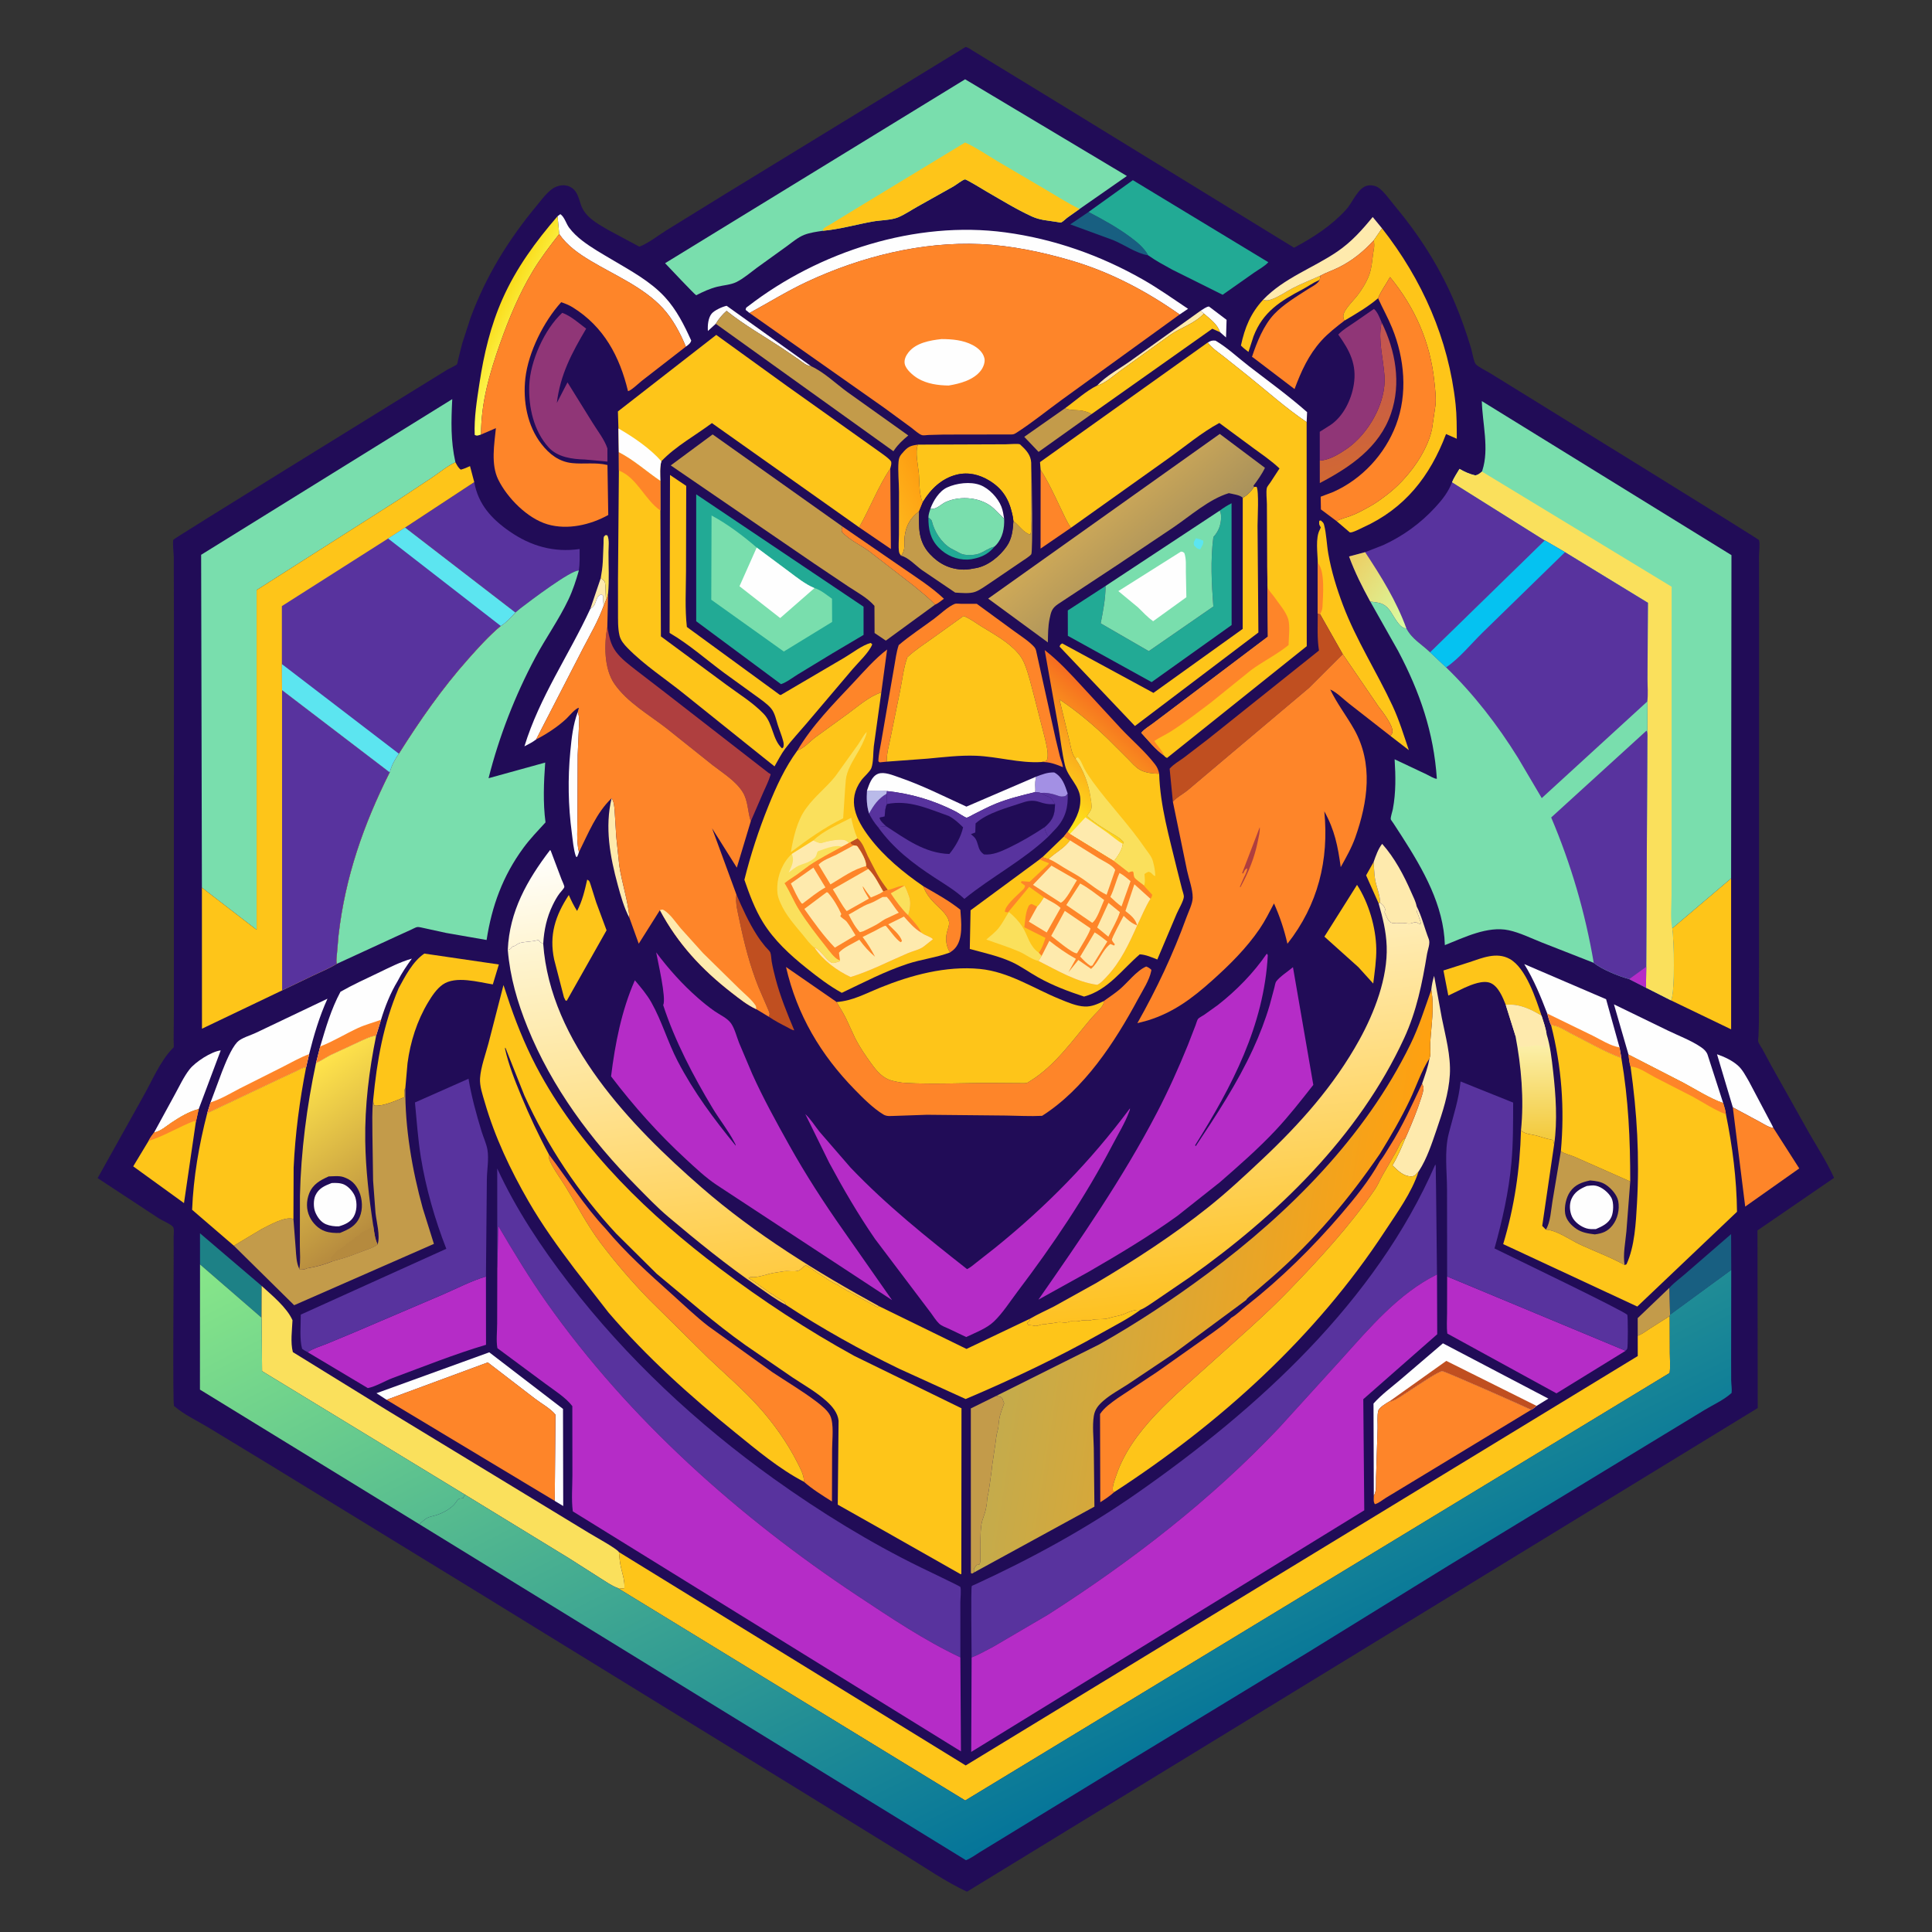 <?xml version="1.0" encoding="utf-8" ?>
<svg xmlns="http://www.w3.org/2000/svg" xmlns:xlink="http://www.w3.org/1999/xlink" width="1024" height="1024">
	<rect width="100%" height="100%" fill="#333333" stroke="none"/>
	<path fill="#210C57" d="M511.761 24.901C513.095 25.081 514.609 26.272 515.775 26.975L526.001 33.236L559.871 53.917L685.884 131.295C695.927 125.943 705.615 119.701 713.358 111.23C716.604 107.678 718.811 101.63 722.863 99.148C724.818 97.95 727.038 98.026 729.146 98.72C732.52 99.83 736.815 106.208 739.177 109.029C752.218 124.601 762.914 141.314 770.9 160.042C774.283 167.974 777.147 176.134 779.644 184.386C780.166 186.112 781.185 192.033 782.242 193.101C783.834 194.71 787.672 196.484 789.683 197.728L810.942 210.851C821.473 217.342 932.092 285.658 932.301 286.252C932.922 288.011 932.306 292.57 932.308 294.668L932.344 325.763L932.303 512.875L932.257 542.155L932.033 549.208C932.002 549.973 931.719 551.452 931.901 552.1C932.225 553.252 933.501 554.952 934.104 556.045L938.876 564.912L958.939 600.647C963.445 608.445 968.372 616.073 972.1 624.283L931.495 652.154L931.633 746.289L512.516 1002.64C501.121 997.324 490.407 989.863 479.701 983.276L426.5 950.49L251.491 842.85L143.226 776.513L110.206 756.463C104.49 753.02 97.649 749.819 92.631 745.507C92.493 745.388 92.298 745.309 92.223 745.144C91.492 743.538 92.052 674.728 92.044 666.817L92.031 655.593C92.03 654.323 92.326 652.12 91.982 650.932C91.909 650.681 91.82 650.423 91.657 650.218C90.529 648.801 86.004 646.928 84.148 645.738L51.743 624.425L75.679 581.552C80.425 573.228 84.737 562.645 91.381 555.782C91.589 555.568 91.859 555.402 92.006 555.143C92.231 554.744 92.019 551.836 92.025 551.185L92.15 536.821L92.174 327.512L92.102 295.054C92.079 293.33 91.345 287.378 91.909 286.035C92.192 285.363 207.039 214.481 218.012 207.7L237.191 195.87C238.016 195.379 241.852 193.615 242.231 193.052C242.514 192.63 242.769 190.796 242.91 190.214L244.994 182L249.313 168.663C257.508 146.382 269.505 126.961 284.667 108.75C287.256 105.64 290.782 100.63 294.63 99.039C297.104 98.016 299.785 97.82 302.221 99.054C305.894 100.915 306.656 104.831 307.844 108.4C310.042 114.999 316.389 118.397 322.046 121.709L338.851 130.734C343.662 128.944 348.717 124.859 353.139 122.12L385 102.451L444.403 66.105L511.761 24.901Z"/>
	<path fill="#FEEAAD" d="M318.409 306.404C318.823 306.775 320.29 307.83 320.468 308.25C321.024 309.561 320.922 312.863 321 314.364L321.183 318.098L319.931 321.093C319.737 319.286 319.563 317.567 319.664 315.75L318.75 315.009C317.258 315.694 316.776 316.24 316.184 317.787C315.306 320.082 315.182 321.426 312.885 322.683L318.409 306.404Z"/>
	<path fill="#FEC519" d="M563.959 443.3L567.111 445.398C564.59 449.313 559.312 451.97 555.887 455.29C554.669 455.108 553.635 454.765 552.477 454.365L563.959 443.3Z"/>
	<path fill="#FEC519" d="M730.654 478.685L724.064 463.956L728.056 456.858C728.322 459.849 728.316 462.991 728.804 465.943C729.467 469.956 731.527 474.501 731.459 478.467L730.654 478.685Z"/>
	<path fill="#FEFEFE" d="M636.31 164.718C637.511 164.005 639.461 162.483 640.795 162.462L650.113 169.521L649.823 178.86L646.618 176.046C645.271 171.778 641.361 169.105 638.117 166.231L636.31 164.718Z"/>
	<path fill="#FAE05C" d="M318.409 306.404C318.921 303.53 319.331 300.666 319.491 297.75L319.892 287.935C319.93 287.152 319.814 285.098 320.087 284.5C320.265 284.109 320.696 283.893 321 283.59L321.912 283.75C323.067 285.95 322.526 290.107 322.515 292.672C322.487 299.844 322.964 307.438 322.3 314.544C322.021 315.765 321.831 317.01 321.183 318.098L321 314.364C320.922 312.863 321.024 309.561 320.468 308.25C320.29 307.83 318.823 306.775 318.409 306.404Z"/>
	<path fill="#FEEAAD" d="M581.483 204.336C586.143 199.272 593.553 195.323 599.207 191.277L636.31 164.718L638.117 166.231C632.869 171.674 626.406 173.325 620.378 177.421L593.798 196.517C590.257 199.052 585.658 203.365 581.483 204.336Z"/>
	<path fill="#58339E" d="M565.895 420.576C566.206 427.736 564.776 433.518 559.806 439.007L555.618 443.422C554.487 441.743 553.976 440.45 553.611 438.461L554.751 437.446C558.441 433.893 559.05 431.103 559.176 426.197L558.099 424.466C557.255 423.116 556.512 422.457 555.003 421.949C553.758 421.531 552.861 421.017 551.736 420.324C554.389 419.934 557.733 420.683 560.25 421.581C561.59 422.059 562.181 422.296 563.625 422.132C565.022 421.974 564.994 421.675 565.895 420.576Z"/>
	<path fill="#FEFEFE" d="M379.38 171.615L375.197 175.437C374.992 172.536 375.305 168.511 377.204 166.218C378.682 164.435 382.872 162.564 385.139 162.078L429.939 194.12C427.199 193.774 425.399 192.009 423.25 190.471L414.561 184.554C404.712 178.035 394.305 172.178 385.103 164.761C382.833 166.736 380.917 169.03 379.38 171.615Z"/>
	<path fill="#58339E" d="M459.536 418.999C463.005 419.334 466.763 418.667 470.109 419.29L469.953 420.638L470.127 426.152C469.091 428.213 469.095 430.486 468.909 432.75L466.25 433.353C466.25 434.967 468.533 436.709 469.658 437.917L465.373 438.374C463.471 436.135 461.946 433.817 460.629 431.194C459.343 426.911 459.257 423.39 459.536 418.999Z"/>
	<path fill="#B9BAE9" d="M459.536 418.999C463.005 419.334 466.763 418.667 470.109 419.29L469.953 420.638C465.505 423.268 463.05 426.734 460.629 431.194C459.343 426.911 459.257 423.39 459.536 418.999Z"/>
	<path fill="#A390E4" d="M549.096 411.676C552.403 410.453 555.161 409.299 558.75 409.411C563.058 411.678 564.453 416.249 565.895 420.576C564.994 421.675 565.022 421.974 563.625 422.132C562.181 422.296 561.59 422.059 560.25 421.581C557.733 420.683 554.389 419.934 551.736 420.324C550.917 419.947 549.474 419.971 548.552 419.86C548.763 419.118 548.779 418.298 548.694 417.536C548.463 415.466 548.747 413.711 549.096 411.676Z"/>
	<path fill="#FEEAAD" d="M324.161 423.08C325.451 424.922 325.524 427.117 325.751 429.295L326.636 443.536L328.236 458.775C329.619 468.039 332.857 477.34 333.657 486.608C330.768 481.208 329.035 474.947 327.431 469.057C323.317 453.948 320.488 438.538 324.161 423.08Z"/>
	<path fill="#C39B4A" d="M884.876 682.493L885.163 696.817L884.992 697.527L874 704.492C872.143 705.687 870.127 707.29 868.028 707.986L868.015 698.624L884.876 682.493Z"/>
	<path fill="#FE8529" d="M489.354 469.706C496.131 473.602 502.878 477.282 509.016 482.174C509.434 488.44 510.665 497.588 506.155 502.646C505.396 503.498 504.448 504.199 503.507 504.835L503.237 504.385C501.26 500.631 500.966 497.045 502.22 493.012C502.669 491.568 503.245 490.04 502.965 488.5C502.272 484.689 497.988 481.439 495.382 478.763C492.778 476.09 490.58 473.272 489.354 469.706Z"/>
	<path fill="#FEC519" d="M669.461 158.884C671.495 159.451 672.25 159.261 674.25 158.55C678.012 157.213 681.566 154.583 685.132 152.75C689.896 150.301 694.992 148.305 699.879 146.1C699.734 146.833 699.641 147.705 699.359 148.405L698.737 148.67C695.74 149.979 693.249 151.842 690.387 153.352C678.681 159.526 669.382 165.27 664.416 178.197L661.708 186.534C660.362 185.452 658.899 184.403 657.721 183.142C659.751 173.654 662.813 166.11 669.461 158.884Z"/>
	<path fill="#FE8529" d="M446.549 279.099L478.5 301.057C485.998 306.274 493.607 311.03 500.289 317.344C498.842 318.405 497.277 319.814 495.607 320.476C492.318 316.901 488.153 313.702 484.419 310.579L460.542 292.095C455.636 288.59 450.527 286.461 446.25 281.986C445.988 280.578 446.004 280.424 446.549 279.099Z"/>
	<path fill="#185F81" d="M608.56 135.329C602.305 134.349 595.863 129.669 589.97 127.25L567.26 118.929L576.943 112.352C584.663 116.405 591.999 120.429 599.043 125.616C602.594 128.23 606.449 131.389 608.56 135.329Z"/>
	<path fill="#FEFEFE" d="M306.204 377.429C307.307 380.224 306.928 383.196 306.797 386.131L306.197 400.096L306.081 432.59C306.11 438.506 305.412 445.951 306.845 451.652C306.607 452.617 306.249 453.358 305.821 454.25L305.25 453.965C303.935 450.12 303.616 445.517 303.077 441.485C301.149 427.083 300.904 412.675 302.286 398.216C302.968 391.092 303.699 384.183 306.204 377.429Z"/>
	<path fill="#FEFEFE" d="M640.147 181.526C641.712 180.61 642.433 180.354 644.25 180.546C650.549 184.266 656.236 189.66 662.035 194.134C672.389 202.122 682.981 209.76 692.787 218.435L692.549 223.729C681.402 216.225 671.621 207.359 661.166 198.99L648.318 188.75C645.415 186.483 642.369 184.522 640.147 181.526Z"/>
	<path fill="#FE8529" d="M551.559 249.068C555.689 255.39 559.016 262.844 562.305 269.656C563.916 272.994 565.486 276.708 567.635 279.733L551.519 290.77L551.559 249.068Z"/>
	<path fill="#C39B4A" d="M578.524 219.502L550.465 239.515L542.868 231.526L564.523 216.363C566.94 217.717 571.35 217.084 574.25 217.845L574.99 218.032C576.332 218.381 577.351 218.765 578.524 219.502Z"/>
	<path fill="#FE8529" d="M455.356 279.494C461.101 269.37 465.443 257.929 471.871 248.276L472.199 290.991L455.356 279.494Z"/>
	<path fill="#FEFEFE" d="M918.435 586.924L910.052 558.783C914.008 560.167 918.104 562.024 921.245 564.864C923.677 567.063 925.332 570.395 926.984 573.187L939.412 596.71L939.939 597.86C937.416 597.523 934.98 595.818 932.744 594.615L918.435 586.924Z"/>
	<defs>
		<linearGradient id="gradient_0" gradientUnits="userSpaceOnUse" x1="467.228" y1="270.961" x2="494.689" y2="257.864">
			<stop offset="0" stop-color="#FFBA1D"/>
			<stop offset="1" stop-color="#FD9B11"/>
		</linearGradient>
	</defs>
	<path fill="url(#gradient_0)" d="M477.581 294.553C477.134 293.896 476.637 293.311 476.51 292.5C476.068 289.692 476.461 286.123 476.458 283.214L476.484 260.787C476.486 255.518 475.814 249.932 476.252 244.713C476.377 243.212 476.714 242.013 477.687 240.828L478.193 240.25C480.994 236.945 482.255 236.196 486.567 235.658C484.795 239.326 486.773 247.377 487.06 251.5C487.344 255.569 487.156 259.215 488.084 263.25C488.376 264.519 488.31 264.951 489.165 266.024L487.119 271.03C482.535 274.548 480.308 278.309 479.523 284.129C479.002 287.995 480.218 291.316 477.581 294.553Z"/>
	<path fill="#FEEAAD" d="M669.461 158.884C680.602 147.258 695.706 142.237 708.75 133.375C716.206 128.31 721.899 121.931 727.565 115.02L732.512 121.033L728.118 127.366C722.614 133.391 716.771 138.137 709.457 141.773C706.324 143.331 702.94 144.434 699.879 146.1C694.992 148.305 689.896 150.301 685.132 152.75C681.566 154.583 678.012 157.213 674.25 158.55C672.25 159.261 671.495 159.451 669.461 158.884Z"/>
	<path fill="#FEFEFE" d="M81.667 600.267L92.647 580.147C95.094 575.725 97.375 570.727 100.486 566.75C103.523 562.868 112.001 557.322 116.989 556.729L105.318 587.834C100.327 589.075 95.305 592.089 91.056 594.912C88.09 596.883 85.22 599.595 81.667 600.267Z"/>
	<path fill="#FEFEFE" d="M312.885 322.683C315.182 321.426 315.306 320.082 316.184 317.787C316.776 316.24 317.258 315.694 318.75 315.009L319.664 315.75C319.563 317.567 319.737 319.286 319.931 321.093C317.156 328.94 312.803 336.308 308.979 343.686L284.146 391.925C282.239 393.43 280.107 394.455 277.959 395.567C285.985 369.411 301.54 347.233 312.885 322.683Z"/>
	<path fill="#FEFEFE" d="M295.516 114.6L297 113.502C299.197 115 300.03 118.5 301.626 120.646C303.55 123.233 306.03 125.554 308.573 127.522C313.527 131.355 319.045 134.441 324.421 137.637C334.116 143.4 344.714 149.081 352.415 157.46C358.56 164.147 362.653 172.289 366.358 180.5C365.986 182.023 364.775 182.803 363.52 183.726C360.608 176.593 356.479 168.883 351.199 163.204C340.947 152.175 325.68 145.819 312.935 138.168C306.67 134.407 300.571 130.162 296.402 124.039L295.516 114.6Z"/>
	<path fill="#FE8529" d="M422.605 397.836C430.371 384.571 441.752 373.094 452.212 361.956C457.93 355.866 463.513 349.321 470.185 344.258L467.1 367.014C460.884 368.925 454.42 374.619 449.138 378.482L432.265 390.709C428.931 393.212 426.572 396.272 422.605 397.836Z"/>
	<path fill="#185F81" d="M884.876 682.493C887.435 679.691 890.871 677.266 893.744 674.722L917.525 654.096L917.59 673.085L885.163 696.817L884.876 682.493Z"/>
	<path fill="#1D8186" d="M106.017 670.167L106.006 653.672L138.68 681.549L138.617 698.395L106.017 670.167Z"/>
	<path fill="#C04F20" d="M390.325 474.134C393.507 481.463 396.775 488.742 401.08 495.494C402.468 497.671 403.959 499.7 405.607 501.689C406.241 502.453 407.937 503.984 408.278 504.84C408.755 506.038 408.766 508.192 408.996 509.522C409.527 512.595 410.257 515.64 411.049 518.654C413.524 528.085 417.19 537.112 420.966 546.078C419.825 546.033 418.413 545.042 417.395 544.523C414.006 542.796 410.639 541.051 407.495 538.9C407.652 538.531 407.945 537.626 407.901 537.25C407.799 536.385 407.062 534.959 406.737 534.108L402.028 523.192C397.518 511.96 394.399 499.804 391.97 487.974C391.068 483.583 389.633 478.594 390.325 474.134Z"/>
	<path fill="#FEFEFE" d="M459.536 418.999C460.644 415.831 461.961 411.412 465.458 410.103C468.674 408.899 473.377 410.941 476.5 412.01C488.936 416.269 500.32 422.096 512.228 427.526L549.096 411.676C548.747 413.711 548.463 415.466 548.694 417.536C548.779 418.298 548.763 419.118 548.552 419.86C541.576 421.56 534.514 423.263 527.84 425.955C523.852 427.563 520.093 429.588 516.25 431.502C515.477 431.887 513.097 433.343 512.318 433.38C511.561 433.415 507.091 430.277 505.796 429.759C494.483 424.08 482.661 420.601 470.109 419.29C466.763 418.667 463.005 419.334 459.536 418.999Z"/>
	<path fill="#FEEAAD" d="M728.056 456.858C729.161 453.698 730.474 449.89 732.574 447.254C739.199 454.703 744.066 463.894 748.03 473C749.022 475.278 750.396 477.85 750.827 480.3C750.791 481.501 750.692 482.773 751.189 483.891C751.728 485.106 751.309 483.884 751.713 485.117L752.413 487.17L753.255 489.5C751.806 490.009 751.528 488.914 750.249 488.815C749.464 488.754 748.217 489.44 747.341 489.51C746.156 489.604 744.886 489.197 743.674 489.197L741.477 489.215L740.116 489.154C738.942 489.213 738.382 489.541 737.254 488.97C736.319 488.498 735.441 487.166 735.069 486.224C734.796 485.531 734.615 485.078 734.212 484.415C733.632 483.459 733.993 483.061 734.204 481.99C733.662 480.336 733.27 479.825 731.914 478.798L731.459 478.467C731.527 474.501 729.467 469.956 728.804 465.943C728.316 462.991 728.322 459.849 728.056 456.858Z"/>
	<defs>
		<linearGradient id="gradient_1" gradientUnits="userSpaceOnUse" x1="725.649" y1="247.748" x2="708.665" y2="179.425">
			<stop offset="0" stop-color="#D16834"/>
			<stop offset="1" stop-color="#C35452"/>
		</linearGradient>
	</defs>
	<path fill="url(#gradient_1)" d="M732.292 170.859C739.651 185.889 742.792 203.04 737.245 219.215C731.086 237.175 715.57 247.605 699.528 256.038L699.509 244.11C704.393 243.951 709.863 240.621 713.819 237.885C725.337 229.918 734.791 213.474 733.815 199.248C733.194 190.199 730.377 180.626 732.142 171.606L732.292 170.859Z"/>
	<path fill="#FEFEFE" d="M204.888 741.915L199.535 738.434L259.322 716.758L298.403 746.747L298.513 798.23L294.019 795.503L294.411 749.789C291.776 746.52 286.956 743.93 283.605 741.36L258.533 722.099L204.888 741.915Z"/>
	<path fill="#FEC519" d="M719.258 468.99C725.417 478.446 729.252 491.551 729.454 502.773C729.564 508.892 728.581 515.222 727.843 521.301L719.96 512.6L701.959 496.444L719.258 468.99Z"/>
	<defs>
		<linearGradient id="gradient_2" gradientUnits="userSpaceOnUse" x1="261.847" y1="167.73" x2="280.617" y2="177.64">
			<stop offset="0" stop-color="#F9DD1D"/>
			<stop offset="1" stop-color="#FEFD5C"/>
		</linearGradient>
	</defs>
	<path fill="url(#gradient_2)" d="M295.516 114.6L296.402 124.039C291.518 130.282 286.512 136.847 282.429 143.646C275.139 155.785 269.696 168.894 264.994 182.219C259.465 197.886 254.914 213.583 254.965 230.311C253.556 230.706 252.913 231.233 251.602 230.5C251.232 221.369 252.753 212.19 254.116 203.19C256.462 187.705 260.001 172.667 266.398 158.312C273.657 142.024 283.928 128.01 295.516 114.6Z"/>
	<path fill="#FEC519" d="M798.083 532.618C796.524 528.667 794.148 522.755 790 521.009C786.072 519.357 779.969 521.858 776.25 523.517L767.64 527.675L765.055 514.382L778.699 510.024C785.555 507.757 793.197 504.394 800.162 508.245C808.845 513.046 814.06 529.424 817.075 538.399C811.178 534.862 805.14 531.927 798.083 532.618Z"/>
	<defs>
		<linearGradient id="gradient_3" gradientUnits="userSpaceOnUse" x1="285.895" y1="500.677" x2="279.107" y2="454.238">
			<stop offset="0" stop-color="#FFF5D4"/>
			<stop offset="1" stop-color="#FFFFFD"/>
		</linearGradient>
	</defs>
	<path fill="url(#gradient_3)" d="M269.138 503.433C270.017 483.01 279.357 466.523 291.526 450.569L291.88 450.832L297.615 466.054C297.922 466.885 299.138 469.288 299.104 470.085C299.073 470.804 297.121 472.795 296.604 473.486C295.176 475.392 294.003 477.551 292.964 479.69C289.767 486.268 288.339 492.948 287.916 500.224C286.626 499.543 286.11 499.455 285.409 498.141L284.867 498.309C282.27 499.081 279.435 499.029 276.723 499.518C275.472 499.744 274.703 500.074 273.678 500.816C272.948 501.344 272.505 501.504 271.644 501.713C270.69 502.804 270.612 503.213 269.138 503.433Z"/>
	<path fill="#FEC519" d="M638.117 166.231C641.361 169.105 645.271 171.778 646.618 176.046L642.54 174.235L578.524 219.502C577.351 218.765 576.332 218.381 574.99 218.032L574.25 217.845C571.35 217.084 566.94 217.717 564.523 216.363C569.976 212.436 575.483 207.331 581.483 204.336C585.658 203.365 590.257 199.052 593.798 196.517L620.378 177.421C626.406 173.325 632.869 171.674 638.117 166.231Z"/>
	<path fill="#C39B4A" d="M516.446 833.336L515.25 834.047L514.578 833.75L514.555 746.495L528.03 739.855C529.337 740.142 530.592 740.074 531.315 741.36L531.851 742.845L532.231 743.748C531.235 746.616 529.983 749.528 529.576 752.532C529.436 753.565 529.264 754.385 529.235 755.435C529.179 757.456 528.277 759.442 528.076 761.532L527.915 762.548L527.709 764.263L527.076 768.532L525.757 777.501L525.62 779.014L524.709 785.763L524.076 790.032C523.953 791.033 523.75 791.956 523.487 792.928C522.985 794.777 523.275 796.568 522.757 798.499L522.526 799.773C521.992 802.653 520.54 805.269 520.147 808.173C519.425 813.501 519.702 819.022 519.584 824.393C519.553 825.815 519.883 828.29 518.965 829.291L517.655 829.444C516.939 830.461 515.897 831.376 516.191 832.715L516.446 833.336Z"/>
	<path fill="#FEC519" d="M105.318 587.834L103.769 594.875L97.517 637.674L70.606 618.194L78.737 604.727C79.567 603.096 80.564 601.723 81.667 600.267C85.22 599.595 88.09 596.883 91.056 594.912C95.305 592.089 100.327 589.075 105.318 587.834Z"/>
	<path fill="#FE8529" d="M105.318 587.834L103.769 594.875L103 594.122C94.83 597.228 87.037 602.136 78.737 604.727C79.567 603.096 80.564 601.723 81.667 600.267C85.22 599.595 88.09 596.883 91.056 594.912C95.305 592.089 100.327 589.075 105.318 587.834Z"/>
	<path fill="#FE8529" d="M918.435 586.924L932.744 594.615C934.98 595.818 937.416 597.523 939.939 597.86L953.642 619.286L924.997 639.517L918.435 586.924Z"/>
	<path fill="#FEC519" d="M311.226 466.221C311.541 466.429 311.924 466.559 312.172 466.844C312.601 467.339 312.961 468.755 313.194 469.402L316.002 478.296L321.486 493.07L300.396 530.404L299.75 530.306L298.897 528.556L293.729 508.617C290.958 495.592 294.312 485.329 301.483 474.371C302.767 477.355 304.124 480.075 305.862 482.821C308.664 477.511 309.904 472.037 311.226 466.221Z"/>
	<path fill="#C39B4A" d="M546.584 247.761C546.979 252.414 547.469 292.624 546.598 293.753C545.579 295.076 543.002 296.5 541.597 297.533L524.855 308.906C522.418 310.473 519.532 312.719 516.816 313.699C513.85 314.769 509.392 314.26 506.268 314.081L488.66 302.158C485.488 299.895 481.278 295.284 477.581 294.553C480.218 291.316 479.002 287.995 479.523 284.129C480.308 278.309 482.535 274.548 487.119 271.03C486.942 279.591 486.628 287.005 492.946 293.75C497.819 298.952 503.696 301.82 510.884 301.899C513.016 301.922 515.178 301.466 517.27 301.095C523.691 299.953 529.943 294.815 533.607 289.5C536.401 285.446 536.823 280.935 537.131 276.169C539.92 278.194 542.634 282.513 546 283.322C546.952 281.922 546.384 277.187 546.383 275.381L546.584 247.761Z"/>
	<path fill="#FEFEFE" d="M820.073 537.19C816.576 528.083 813.007 519.337 807.881 510.987L851.265 529.612L858.377 555.134L859.35 560.748C850.421 557.501 841.533 552.231 833 547.957C829.762 546.335 825.762 543.432 822.127 543.403C821.185 541.496 820.691 539.228 820.073 537.19Z"/>
	<path fill="#FE8529" d="M820.073 537.19L844.219 548.941C848.529 551.101 853.584 554.366 858.377 555.134L859.35 560.748C850.421 557.501 841.533 552.231 833 547.957C829.762 546.335 825.762 543.432 822.127 543.403C821.185 541.496 820.691 539.228 820.073 537.19Z"/>
	<path fill="#FEFEFE" d="M728.152 792.648L727.986 743.905C732.136 739.229 737.501 735.288 742.274 731.239L764.78 711.989L820.672 741.294L814.431 745.151C813.551 745.82 812.542 746.801 811.538 747.231C807.873 745.424 765.81 726.809 764.452 726.774C762.48 726.723 750.561 734.935 748.304 736.316C745.922 737.774 739.61 742.497 737.062 742.765L736.454 742.743C734.853 743.719 730.912 745.952 730.473 747.819C729.848 750.471 730.243 754.345 730.16 757.12L729.323 783.301C729.232 785.81 729.714 790.658 728.152 792.648Z"/>
	<path fill="#C04F20" d="M736.454 742.743L766.572 721.296L814.431 745.151C813.551 745.82 812.542 746.801 811.538 747.231C807.873 745.424 765.81 726.809 764.452 726.774C762.48 726.723 750.561 734.935 748.304 736.316C745.922 737.774 739.61 742.497 737.062 742.765L736.454 742.743Z"/>
	<path fill="#FEC519" d="M698.441 298.319C698.402 293.301 697.057 284.995 699.606 280.604L700.036 279.5C699.064 277.954 699.104 277.864 699.25 276.031L700.051 275.848C700.921 276.67 701.451 276.901 701.765 278.088C703.051 282.955 703.152 288.48 704.028 293.487C705.636 302.693 708.499 311.983 711.804 320.722C718.843 339.333 729.733 356.161 738.103 374.156C741.677 381.84 743.997 389.627 746.722 397.591L736.941 390.047C737.443 389.408 737.87 388.893 738.003 388.058C738.554 384.623 732.633 377.056 730.481 374.253L711.686 346.732L699.697 325.571L698.437 325.232L698.441 298.319Z"/>
	<path fill="#FE8529" d="M698.441 298.319C702.447 302.714 701.186 315.964 700.943 321.616C700.883 323.006 700.468 323.988 699.855 325.222L699.697 325.571L698.437 325.232L698.441 298.319Z"/>
	<path fill="#FEFEFE" d="M169.717 554.638C172.713 544.615 175.478 534.941 180.456 525.661C186.863 521.997 193.646 518.907 200.307 515.724C206.209 512.904 211.972 509.882 218.288 508.093C215.512 511.944 212.909 515.738 210.762 519.98C206.969 526.206 204.063 533.521 201.952 540.494L199.373 548.898C196.001 549.365 192.515 551.209 189.44 552.619L175.223 559.202C172.602 560.553 170.21 562.263 167.491 563.425L169.717 554.638Z"/>
	<path fill="#FE8529" d="M201.952 540.494L199.373 548.898C196.001 549.365 192.515 551.209 189.44 552.619L175.223 559.202C172.602 560.553 170.21 562.263 167.491 563.425L169.717 554.638C176.642 551.99 183.158 547.881 189.914 544.789C193.779 543.019 197.965 541.982 201.952 540.494Z"/>
	<path fill="#FEEAAD" d="M758.598 524.673C758.836 522.223 759.369 519.556 760.119 517.212L764.192 539.529C766.131 549.201 769.024 559.581 768.456 569.5C767.879 579.581 764.648 589.363 761.389 598.839C758.912 606.042 756.306 614.104 752.141 620.525L751.869 620.903C750.495 622.123 750.079 623.478 748.103 623.501C743.819 623.55 740.878 620.426 737.997 617.657C740.727 613.25 742.954 607.94 744.926 603.137L745.67 601.505C748.464 595.065 751.168 588.543 753.277 581.841C753.705 580.482 754.695 577.553 754.453 576.25C754.331 575.59 753.963 575 753.718 574.375C755.221 570.005 756.907 565.561 757.635 560.981C758.499 559.061 757.915 555.409 758.035 553.199C758.53 544.061 760.334 533.685 758.598 524.673Z"/>
	<path fill="#FEFEFE" d="M863.138 558.941L855.431 532.329L883.959 546.188C889.692 548.964 896.52 551.522 901.749 555.145C903.171 556.129 904.363 557.255 905.009 558.886L913.336 584.678C905.905 582.031 899.067 577.547 892.125 573.839L863.138 558.941Z"/>
	<defs>
		<linearGradient id="gradient_4" gradientUnits="userSpaceOnUse" x1="814.638" y1="603.133" x2="813.812" y2="554.418">
			<stop offset="0" stop-color="#F3CA3D"/>
			<stop offset="1" stop-color="#FBEFA8"/>
		</linearGradient>
	</defs>
	<path fill="url(#gradient_4)" d="M798.083 532.618C805.14 531.927 811.178 534.862 817.075 538.399C818.056 541.534 819.26 544.817 819.717 548.073C821.684 554.353 822.441 561.243 823.178 567.763C824.586 580.212 825.582 594.152 823.725 606.605C823.675 606.368 823.29 604.381 823.25 604.355C822.852 604.088 820.704 603.748 820.15 603.593L814.126 601.825C811.321 601.104 808.363 601.198 806.156 599.126C807.832 582.673 806.314 565.221 803.224 549.031L798.083 532.618Z"/>
	<path fill="#FEEAAD" d="M798.083 532.618C805.14 531.927 811.178 534.862 817.075 538.399C818.056 541.534 819.26 544.817 819.717 548.073L818.913 548.67L819.255 549.5L819.755 551.5L819.913 553.17L820.5 554L820.25 555.255L819.84 555.037C816.925 553.595 812.932 554.136 809.848 554.714L805.495 554.766C804.996 553.059 804.777 550.681 803.915 549.193L803.224 549.031L798.083 532.618Z"/>
	<path fill="#C39B4A" d="M379.38 171.615C380.917 169.03 382.833 166.736 385.103 164.761C394.305 172.178 404.712 178.035 414.561 184.554L423.25 190.471C425.399 192.009 427.199 193.774 429.939 194.12C436.882 197.326 442.971 203.317 449.128 207.799L481.409 230.807C478.524 233.212 476.184 235.324 474.035 238.427L473.532 239.16L379.38 171.615Z"/>
	<path fill="#FE8529" d="M469.965 403.695L466.25 404.069L465.558 403.5C465.614 400.04 466.477 396.574 467.059 393.169L470.164 375.156L473.9 353.688C474.607 349.782 475.061 345.679 476.338 341.916C482.242 336.881 488.916 332.565 495.147 327.92C498.237 325.618 502.586 321.387 506.131 320.036C506.762 319.795 508.711 320.036 509.447 320.036L517.727 320.039L537.353 334.397C540.762 336.922 545.345 339.76 548.152 342.901C548.926 343.766 549.157 344.742 549.368 345.855L559.569 391.84L561.75 400.83C562.266 402.723 563.143 404.691 563.393 406.623C559.478 405.028 556.296 403.765 551.962 403.896L554.71 403.25C554.986 402.601 555.179 402.148 555.25 401.439C555.561 398.336 554.634 395.01 553.999 392L548.284 369.633C546.666 363.833 545.306 357.307 542.993 351.75C542.245 349.951 541.109 347.956 539.84 346.492L539.423 346.023C534.228 340.032 526.547 336.004 519.872 331.845C517.006 330.06 513.843 327.646 510.684 326.485L494.287 338.25C489.716 341.495 485.05 344.513 480.929 348.331C478.877 353.881 478.217 360.658 476.994 366.5L472.121 390.426C471.206 395.053 469.981 398.932 469.965 403.695Z"/>
	<path fill="#903677" d="M699.509 244.11L699.492 228.858L705.251 225.211C712.071 220.566 716.23 211.846 717.522 203.917C719.263 193.223 715.392 185.835 709.301 177.312C711.871 174.658 714.654 173.091 717.671 171.033L728.224 163.731C730.146 165.337 731.312 168.566 732.292 170.859L732.142 171.606C730.377 180.626 733.194 190.199 733.815 199.248C734.791 213.474 725.337 229.918 713.819 237.885C709.863 240.621 704.393 243.951 699.509 244.11Z"/>
	<path fill="#FEC519" d="M486.567 235.658L533 235.487C534.449 235.501 539.676 235.017 540.561 235.495C540.828 235.639 541.01 235.904 541.233 236.11C544.003 238.665 546.336 241.234 546.553 245.204L546.584 247.761L546.383 275.381C546.384 277.187 546.952 281.922 546 283.322C542.634 282.513 539.92 278.194 537.131 276.169C537.024 274.766 536.734 273.427 536.418 272.06C534.63 264.312 531.18 258.903 524.385 254.75C519.094 251.516 513.15 250.069 507.036 251.594C499.094 253.575 493.3 259.235 489.165 266.024C488.31 264.951 488.376 264.519 488.084 263.25C487.156 259.215 487.344 255.569 487.06 251.5C486.773 247.377 484.795 239.326 486.567 235.658Z"/>
	<defs>
		<linearGradient id="gradient_5" gradientUnits="userSpaceOnUse" x1="548.714" y1="419.597" x2="587.124" y2="373.72">
			<stop offset="0" stop-color="#FFE419"/>
			<stop offset="1" stop-color="#F66E20"/>
		</linearGradient>
	</defs>
	<path fill="url(#gradient_5)" d="M565.797 440.998C569.439 435.679 572.827 430.098 572.598 423.431C572.359 416.497 566.021 412.124 564.452 405.601C562.845 398.923 562.115 391.829 560.92 385.054L553.706 344.571C561.078 350.254 567.321 357.074 573.606 363.895L594.099 386.104C599.976 392.364 606.932 398.257 612.151 405.054C613.402 406.683 613.991 408.101 614.388 410.108C611.097 410.044 607.077 409.659 604.182 408.007C601.752 406.62 599.719 404.134 597.754 402.163L587.188 391.635C579.233 383.995 570.716 376.851 561.532 370.739L566.554 391.508L566.879 393.035C567.674 395.896 567.988 399.945 570.092 402.07C574.242 408.116 577.084 415.456 578.045 422.75C578.259 424.376 578.895 426.973 578.505 428.584C578.247 429.65 576.798 431.506 576.171 432.5C580.522 436.532 586.943 440.174 592.048 443.324C593.468 444.199 594.542 445.214 595.699 446.409C595.349 447.144 595.592 446.901 595.095 447.243C594.901 450.348 592.322 453.966 590.421 456.392L567.057 442.04L565.797 440.998Z"/>
	<path fill="#FEEAAD" d="M567.057 442.04L575.3 433.227L586.93 441.353C589.618 443.286 592.193 445.665 595.095 447.243C594.901 450.348 592.322 453.966 590.421 456.392L567.057 442.04Z"/>
	<path fill="#FEFEFE" d="M111.61 584.281L117.693 567.96C119.511 563.412 122.434 555.93 125.699 552.384C127.784 550.12 132.97 548.722 135.8 547.331L173.567 529.336C169.253 538.88 166.37 548.594 163.838 558.73L162.245 565.703C160.098 565.913 158.629 566.95 156.75 567.872L148.159 571.862L109.819 590.036L111.61 584.281Z"/>
	<path fill="#FE8529" d="M163.838 558.73L162.245 565.703C160.098 565.913 158.629 566.95 156.75 567.872L148.159 571.862L109.819 590.036L111.61 584.281C117.064 582.558 121.829 579.667 126.865 577.023L149.417 565.682C154.099 563.328 158.921 560.48 163.838 558.73Z"/>
	<path fill="#FEFEFE" d="M397.26 165.898L395.204 164.25C395.388 162.839 395.521 163.091 396.62 162.241C434.132 133.272 485.394 116.798 532.797 123.162C558.565 126.622 583.233 135.32 605.798 148.183C614.022 152.872 621.826 158.421 629.696 163.678L625.239 166.681C607.652 154.325 588.682 144.256 567.993 138.152C552.53 133.589 535.894 130.114 519.761 129.379C488.354 127.947 456.129 136.091 427.815 149.298C417.338 154.185 407.412 160.37 397.26 165.898Z"/>
	<path fill="#C04F20" d="M698.437 325.232L699.697 325.571L711.686 346.732L693.714 364.67L645.583 405.251L629.328 418.989C627.103 420.791 623.353 422.786 621.651 424.927L619.928 407.441C621.92 405.079 624.996 403.411 627.484 401.563L640.462 391.613L699.085 344.785C698.056 338.389 698.433 331.698 698.437 325.232Z"/>
	<path fill="#AF3F3F" d="M397.937 435.277C396.214 430.214 396.584 424.565 393.66 419.848C389.97 413.896 383.124 409.749 377.698 405.527L353.25 386C343.964 378.794 332.489 372.29 325.696 362.515C320.101 354.465 320.166 341.616 321.887 332.317C322.795 337.127 323.546 341.575 326.575 345.584C329.354 349.261 333.373 352.276 336.983 355.096L352.525 367.057L407.416 409.71C407.757 409.95 408.32 410.031 408.441 410.431C408.5 410.627 408.347 410.83 408.288 411.027C407.352 414.179 405.694 417.299 404.409 420.333L397.937 435.277Z"/>
	<path fill="#FEC519" d="M211.307 523.741C214.773 517.386 218.775 509.567 224.904 505.416L264.403 511.19L261.206 521.754C253.589 520.563 241.491 517.01 234.623 521.861C231.411 524.13 228.945 527.861 226.946 531.184C221.01 541.054 217.486 552.176 215.991 563.56L214.843 576.622L214.625 577.035C214.135 578.284 214.319 580.161 214.313 581.52C209.928 583.369 203.24 586.384 198.5 586.003C197.81 584.925 197.877 584.166 197.796 582.927C199.805 562.119 203.116 543.12 211.307 523.741Z"/>
	<path fill="#903677" d="M297.999 165.81C302.549 167.427 306.837 171.317 310.685 174.205C303.096 187.029 296.92 198.578 295.143 213.564L300.785 202.663L314.053 224.042C316.616 228.209 320.442 233.045 321.933 237.662L321.96 244.658L310.083 243.561C303.341 243.371 295.545 242.394 290.75 237.092C282.843 228.35 280.082 215.729 280.51 204.25C280.985 191.48 288.578 174.439 297.999 165.81Z"/>
	<path fill="#C39B4A" d="M819.331 651.708C821.775 648.094 822.102 640.955 822.852 636.606L827.294 610.127C829.183 611.601 832.27 612.121 834.5 613.12L864.063 626.204L862.021 652.712C861.558 658.103 860.044 665.321 861.124 670.497C853.784 666.388 845.314 663.27 837.641 659.724C832.244 657.23 825.345 652.08 819.331 651.708Z"/>
	<path fill="#210C57" d="M842.782 625.658C845.771 625.917 848.617 626.259 851.173 627.966C853.954 629.823 857.08 633.29 857.707 636.649C858.519 640.995 857.399 645.989 854.649 649.47C852.064 652.743 849.256 653.756 845.286 654.251C841.871 653.809 838.55 653.363 835.611 651.399C832.82 649.534 830.123 646.685 829.574 643.25C828.992 639.609 830.073 634.646 832.195 631.614C834.827 627.854 838.53 626.564 842.782 625.658Z"/>
	<path fill="#FEFEFE" d="M841.053 628.596C842.623 628.395 844.283 628.119 845.851 628.451C849.059 629.128 852.616 632.076 854.122 634.961C855.405 637.418 855.199 642.448 854.096 644.961C852.534 648.519 849.122 650.013 845.801 651.469C844.129 651.489 842.428 651.551 840.814 651.051C837.798 650.118 834.603 647.778 833.217 644.87C831.932 642.176 831.669 638.33 832.878 635.55C834.512 631.795 837.471 630.051 841.053 628.596Z"/>
	<path fill="#FEC519" d="M664.65 258.098L666 258.01C667.356 260.001 666.523 275.191 666.526 278.604L666.975 335.239L601.534 384.8L561.619 342.75C561.931 341.618 562.004 341.679 563 341.027L611.348 367.251L658.647 333.339L658.68 263.886C661.333 262.272 662.921 260.66 664.65 258.098Z"/>
	<path fill="#FEC519" d="M917.526 465.544L917.538 545.569L885.688 530.233C887.835 525.443 887.308 498.295 886.29 492.048L917.526 465.544Z"/>
	<path fill="#FE8529" d="M699.879 146.1C702.94 144.434 706.324 143.331 709.457 141.773C716.771 138.137 722.614 133.391 728.118 127.366C728.435 129.193 728.475 130.454 728.14 132.27C727.207 137.328 727.304 142.002 725.25 146.908C723.819 150.324 721.709 153.615 719.484 156.56C717.562 159.106 712.289 164.05 712.007 167.25C711.92 168.237 712.168 169.078 712.596 169.939C708.442 173.105 703.849 176.703 700.353 180.582C693.535 188.148 689.66 196.791 686.134 206.21L664.204 189.515L663.579 189.14C666.124 181.436 669.741 172.385 675.382 166.452C680.277 161.302 686.935 157.334 692.882 153.486C694.671 152.329 697.996 150.71 699.126 148.912L699.359 148.405C699.641 147.705 699.734 146.833 699.879 146.1Z"/>
	<path fill="#210C57" d="M489.165 266.024C493.3 259.235 499.094 253.575 507.036 251.594C513.15 250.069 519.094 251.516 524.385 254.75C531.18 258.903 534.63 264.312 536.418 272.06C536.734 273.427 537.024 274.766 537.131 276.169C536.823 280.935 536.401 285.446 533.607 289.5C529.943 294.815 523.691 299.953 517.27 301.095C515.178 301.466 513.016 301.922 510.884 301.899C503.696 301.82 497.819 298.952 492.946 293.75C486.628 287.005 486.942 279.591 487.119 271.03L489.165 266.024Z"/>
	<path fill="#22AA95" d="M492.075 274.27C492.686 274.795 493.705 275.389 493.891 276.166C495.224 281.725 498.894 287.567 503.849 290.583L509.164 293.381C511.569 294.529 516.343 294.371 518.837 293.471C521.784 292.409 523.855 290.49 527.063 289.736C524.525 292.938 521.328 294.858 517.386 295.841L516.5 296.051C515.251 296.354 514.115 296.555 512.823 296.592C507.114 296.755 501.625 294.432 497.625 290.375C493.062 285.747 492.027 280.508 492.075 274.27Z"/>
	<path fill="#FEFEFE" d="M493.138 269.624C494.621 265.476 497.792 260.292 501.991 258.36C507.004 256.053 514.269 255.121 519.5 257.072C524.212 258.83 528.924 263.865 530.754 268.538C531.556 270.586 531.881 272.791 532.222 274.953L526.792 269.59C520.432 263.574 509.15 262.502 501.25 266.088C498.948 267.133 496.647 269.764 494.056 269.684L493.138 269.624Z"/>
	<path fill="#79DEAD" d="M493.138 269.624L494.056 269.684C496.647 269.764 498.948 267.133 501.25 266.088C509.15 262.502 520.432 263.574 526.792 269.59L532.222 274.953C532.406 279.927 531.502 284.888 528.067 288.75L527.063 289.736C523.855 290.49 521.784 292.409 518.837 293.471C516.343 294.371 511.569 294.529 509.164 293.381L503.849 290.583C498.894 287.567 495.224 281.725 493.891 276.166C493.705 275.389 492.686 274.795 492.075 274.27C492.102 272.72 492.651 271.079 493.138 269.624Z"/>
	<path fill="#FEC519" d="M732.512 121.033C753.847 148.228 767.78 179.714 771.492 214.25C772.144 220.315 772.097 226.458 772.125 232.551L766.437 230.047C757.939 252.47 744.596 269.555 722.323 279.598C721.113 280.143 716.392 282.674 715.38 282.134L708.467 276.236C710.381 275.053 713.336 274.337 715.5 273.565C719.372 272.186 722.678 270.272 726.25 268.303C729.406 266.563 732.229 264.425 735.093 262.25C745.448 254.386 756.239 240.348 758.974 227.468L760.813 214.925C761.253 210.58 760.682 206.579 760.238 202.271C758.082 181.385 749.995 163.022 736.737 146.854C734.774 150.511 731.89 154.296 730.406 158.078C725.034 162.656 718.674 166.364 712.596 169.939C712.168 169.078 711.92 168.237 712.007 167.25C712.289 164.05 717.562 159.106 719.484 156.56C721.709 153.615 723.819 150.324 725.25 146.908C727.304 142.002 727.207 137.328 728.14 132.27C728.475 130.454 728.435 129.193 728.118 127.366L732.512 121.033Z"/>
	<path fill="#22AA95" d="M646.508 270.623C648.551 269.103 650.487 267.899 652.75 266.731L652.779 331.29L610.38 361.53L565.983 337.002L565.953 323.542L585.98 310.554C585.961 317.185 584.677 323.897 583.384 330.388L608.872 345.129L643.097 321.462C642.185 309.026 641.52 297.027 643.119 284.613C644.653 283.009 645.921 280.862 646.546 278.733C647.208 276.472 647.656 272.755 646.508 270.623Z"/>
	<path fill="#FEC519" d="M822.127 543.403C825.762 543.432 829.762 546.335 833 547.957C841.533 552.231 850.421 557.501 859.35 560.748C863.12 582.72 864.073 603.965 864.063 626.204L834.5 613.12C832.27 612.121 829.183 611.601 827.294 610.127C829.333 587.403 827.724 565.538 822.127 543.403Z"/>
	<path fill="#FE8529" d="M730.406 158.078C731.89 154.296 734.774 150.511 736.737 146.854C749.995 163.022 758.082 181.385 760.238 202.271C760.682 206.579 761.253 210.58 760.813 214.925L758.974 227.468C756.239 240.348 745.448 254.386 735.093 262.25C732.229 264.425 729.406 266.563 726.25 268.303C722.678 270.272 719.372 272.186 715.5 273.565C713.336 274.337 710.381 275.053 708.467 276.236L700.109 269.993L699.989 263.268L706.619 260.759C721.834 253.969 733.969 240.877 739.892 225.323C746.199 208.757 744.468 190.022 737.867 173.835C735.676 168.461 732.8 163.367 730.406 158.078Z"/>
	<path fill="#22AA95" d="M576.943 112.352L600.44 95.492L672.253 138.991C670.245 141.183 667.081 142.836 664.624 144.562L648.025 156.239L621.33 142.933C616.967 140.494 612.641 138.253 608.56 135.329C606.449 131.389 602.594 128.23 599.043 125.616C591.999 120.429 584.663 116.405 576.943 112.352Z"/>
	<path fill="#79DEAD" d="M646.508 270.623C647.656 272.755 647.208 276.472 646.546 278.733C645.921 280.862 644.653 283.009 643.119 284.613C641.52 297.027 642.185 309.026 643.097 321.462L608.872 345.129L583.384 330.388C584.677 323.897 585.961 317.185 585.98 310.554L646.508 270.623Z"/>
	<path fill="#5CE5F0" d="M633.851 285.271C635.259 285.604 636.457 285.925 637.75 286.611C638.015 288.331 636.918 289.649 636.116 291.162C634.371 290.88 634.096 290.29 632.87 289.068C632.422 287.279 633.01 286.861 633.851 285.271Z"/>
	<path fill="#FEFEFE" d="M625.903 292.376C627.086 292.446 626.909 292.485 627.75 293.17C628.792 296.285 628.501 299.714 628.533 302.97L628.804 316.541L611.173 329.27C608.267 327.165 605.763 324.476 603.21 321.962L592.741 313.296L625.903 292.376Z"/>
	<path fill="#B52CC7" d="M163.043 716.67C166.025 714.684 169.505 713.684 172.817 712.38L187.371 706.336L234.295 686.288C241.881 683.055 249.684 678.889 257.56 676.576L257.601 712.761C240.889 717.721 224.502 724.295 208.149 730.367C204.034 731.895 199.074 734.954 194.953 735.719L163.043 716.67Z"/>
	<path fill="#B52CC7" d="M767.013 676.547L861.606 715.943L824.959 738.504L767.118 706.821C766.661 703.326 766.97 699.515 766.975 695.987L767.013 676.547Z"/>
	<path fill="#58339E" d="M251.362 255.535C253.435 267.253 260.478 274.97 270.034 281.618C281.282 289.443 293.551 292.944 307.212 291.002C307.214 294.79 307.36 298.647 306.81 302.402C302.843 301.906 280.743 318.678 275.902 322.375L273.135 324.674L214.686 279.65L251.362 255.535Z"/>
	<path fill="#FE8529" d="M753.718 574.375C753.963 575 754.331 575.59 754.453 576.25C754.695 577.553 753.705 580.482 753.277 581.841C751.168 588.543 748.464 595.065 745.67 601.505L744.926 603.137C742.431 604.376 741.357 607.932 740.032 610.321L732.76 622.966C731.372 625.463 730.284 628.163 728.666 630.518C715.254 650.047 699.538 667.028 683.126 684.016C669.984 697.619 655.374 710.149 641.361 722.863C623.068 739.462 599.775 757.77 591.631 782C590.938 784.061 589.19 788.382 589.969 790.424L590.541 790.858C588.213 792.937 585.819 794.559 583.176 796.206L583.045 749.452C585.411 745.926 588.928 743.562 592.319 741.097L613.334 727.129L643.105 706.1C646.035 703.846 649.52 701.593 652.098 698.957L652.582 698.45C655.527 696.819 658.094 694.1 660.75 692.009C678.895 677.732 695.664 661.213 710.689 643.688C718.244 634.876 725.665 625.763 731.315 615.578C733.268 613.154 734.841 610.257 736.523 607.624C743.345 596.943 748.278 585.78 753.718 574.375Z"/>
	<path fill="#FE8529" d="M736.454 742.743L737.062 742.765C739.61 742.497 745.922 737.774 748.304 736.316C750.561 734.935 762.48 726.723 764.452 726.774C765.81 726.809 807.873 745.424 811.538 747.231L747.768 785.886L734.559 793.879C732.858 794.923 730.67 796.783 728.745 797.25C727.797 796.066 728.149 794.167 728.152 792.648C729.714 790.658 729.232 785.81 729.323 783.301L730.16 757.12C730.243 754.345 729.848 750.471 730.473 747.819C730.912 745.952 734.853 743.719 736.454 742.743Z"/>
	<path fill="#FE8529" d="M290.939 611.908C300.913 625.011 309.616 639.133 320.938 651.178C331.483 663.886 343.812 674.939 356.081 685.924C362.507 691.677 368.569 697.582 375.399 702.876L409.371 727.282C417.105 732.433 425.307 737.259 432.696 742.867C435.094 744.686 438.692 747.53 439.998 750.268C442.114 754.702 441.046 763.07 441.036 768.012L440.953 795.81C435.804 792.539 430.647 789.403 426.062 785.349L426.073 784.612C426.033 781.618 423.869 777.644 422.524 775C417.173 764.485 409.948 754.297 402.055 745.54C393.823 736.406 384.434 728.383 375.561 719.916L344.25 688.949C335.069 679.537 326.129 669.131 318.222 658.636C311.423 649.612 305.847 638.963 299.972 629.288C297.224 624.763 293.442 619.875 291.325 615.064C290.898 614.094 290.924 612.95 290.939 611.908Z"/>
	<path fill="#FE8529" d="M204.888 741.915L258.533 722.099L283.605 741.36C286.956 743.93 291.776 746.52 294.411 749.789L294.019 795.503L204.888 741.915Z"/>
	<path fill="#58339E" d="M470.109 419.29C482.661 420.601 494.483 424.08 505.796 429.759C507.091 430.277 511.561 433.415 512.318 433.38C513.097 433.343 515.477 431.887 516.25 431.502C520.093 429.588 523.852 427.563 527.84 425.955C534.514 423.263 541.576 421.56 548.552 419.86C549.474 419.971 550.917 419.947 551.736 420.324C552.861 421.017 553.758 421.531 555.003 421.949C556.512 422.457 557.255 423.116 558.099 424.466L559.176 426.197C559.05 431.103 558.441 433.893 554.751 437.446L553.611 438.461C553.976 440.45 554.487 441.743 555.618 443.422C542.156 456.194 525.501 464.722 511.147 476.424C506.262 471.933 501.03 468.849 495.515 465.26C483.938 457.724 473.476 449.719 465.373 438.374L469.658 437.917C468.533 436.709 466.25 434.967 466.25 433.353L468.909 432.75C469.095 430.486 469.091 428.213 470.127 426.152L469.953 420.638L470.109 419.29Z"/>
	<path fill="#210C57" d="M470.127 426.152C482.009 423.796 492.004 428.712 502.931 432.51C505.947 434.131 508.029 436.116 510.451 438.491C509.422 443.428 506.345 448.804 503.169 452.631C490.205 452.242 480.048 444.671 469.658 437.917C468.533 436.709 466.25 434.967 466.25 433.353L468.909 432.75C469.095 430.486 469.091 428.213 470.127 426.152Z"/>
	<path fill="#210C57" d="M514.597 442.113L516.918 441.25L517.081 436.418C523.387 430.718 534.319 428.007 542.25 425.316C545.213 424.311 547.885 424.046 550.895 425.066C553.588 425.979 555.613 426.376 558.431 426.241L559.176 426.197C559.05 431.103 558.441 433.893 554.751 437.446L553.611 438.461C547.465 442.544 541.164 446.246 534.5 449.42C530.454 451.347 526.058 453.323 521.5 452.857C518.336 450.611 518.831 448.266 517.353 445.105C516.787 443.895 515.586 442.976 514.597 442.113Z"/>
	<path fill="#C39B4A" d="M197.796 582.927C197.877 584.166 197.81 584.925 198.5 586.003C203.24 586.384 209.928 583.369 214.313 581.52C214.319 580.161 214.135 578.284 214.625 577.035L214.843 576.622C214.591 597.768 218.452 620.131 224.066 640.415L229.98 659.291L155.915 691.788L123.944 660.25L138.612 651.468C142.836 649.364 151.04 644.555 155.524 646.063L156.729 661.795C156.994 665.349 157.057 669.329 158.65 672.56L159.079 672.96C159.935 672.932 160.925 672.901 161.75 672.64C163.794 671.993 161.519 672.43 163.498 672.102C167.646 671.414 172.224 670.166 176.084 668.539L182.5 666.649L185.141 665.789L187.467 664.924L194.596 662.25C196.694 661.56 198.307 660.823 200.15 659.59C201.619 654.838 199.546 647.744 199.02 642.812L197.752 625.731L197.387 601.363C197.364 595.265 197.12 588.993 197.796 582.927Z"/>
	<path fill="#C39B4A" d="M495.607 320.476L469.512 339.537L463.544 335.509L463.479 321.115C459.639 316.749 454.481 314.086 449.697 310.911L431.71 298.83L355.509 246.676L377.718 230.251L446.549 279.099C446.004 280.424 445.988 280.578 446.25 281.986C450.527 286.461 455.636 288.59 460.542 292.095L484.419 310.579C488.153 313.702 492.318 316.901 495.607 320.476Z"/>
	<path fill="#FEC519" d="M109.819 590.036L148.159 571.862L156.75 567.872C158.629 566.95 160.098 565.913 162.245 565.703C158.79 583.363 156.46 600.961 155.63 618.943L155.524 646.063C151.04 644.555 142.836 649.364 138.612 651.468L123.944 660.25L101.826 641.212C102.523 623.932 105.483 606.752 109.819 590.036Z"/>
	<defs>
		<linearGradient id="gradient_6" gradientUnits="userSpaceOnUse" x1="204.019" y1="645.795" x2="152.923" y2="575.124">
			<stop offset="0" stop-color="#B78C3F"/>
			<stop offset="1" stop-color="#FFE34B"/>
		</linearGradient>
	</defs>
	<path fill="url(#gradient_6)" d="M167.491 563.425C170.21 562.263 172.602 560.553 175.223 559.202L189.44 552.619C192.515 551.209 196.001 549.365 199.373 548.898C195.629 567.327 193.308 585.982 193.587 604.829C193.807 619.68 195.592 634.973 197.83 649.632C198.354 653.004 198.633 656.491 200.15 659.59C198.307 660.823 196.694 661.56 194.596 662.25L187.467 664.924L185.141 665.789L182.5 666.649L176.084 668.539C172.224 670.166 167.646 671.414 163.498 672.102C161.519 672.43 163.794 671.993 161.75 672.64C160.925 672.901 159.935 672.932 159.079 672.96L158.65 672.56C159.38 668.611 158.926 663.978 158.926 659.94L158.978 633.75C159.526 610.269 162.601 586.374 167.491 563.425Z"/>
	<path fill="#B58A3E" d="M197.83 649.632C198.354 653.004 198.633 656.491 200.15 659.59C198.307 660.823 196.694 661.56 194.596 662.25L187.467 664.924L185.141 665.789L182.5 666.649L176.084 668.539C175.924 668.041 175.5 667.501 175.227 667.048C175.565 666.474 175.88 665.974 176.326 665.474L176.773 664.992L179.145 662.505L180.011 662.345C181.059 661.056 182.518 660.666 183.434 659.52L183.793 659.034C184.893 658.793 184.664 658.83 185.294 658.034L186.152 657.845C187.071 656.754 188.305 655.72 189.576 655.056L190.481 654.594C190.834 654.322 190.954 653.818 191.297 653.533C192.382 652.631 194.153 652.096 195.4 651.319L196.161 650.84L197.125 650.912L197.83 649.632Z"/>
	<path fill="#210C57" d="M174.194 623.532C176.565 623.475 179.656 623.09 181.916 623.829C186.055 625.181 188.615 627.572 190.359 631.571C192.101 635.566 192.39 640.935 190.662 644.998C188.58 649.896 184.784 651.589 180.188 653.48C177.465 653.562 174.818 653.464 172.219 652.552C168.711 651.321 165.713 648.282 164.137 644.959C162.245 640.971 162.302 636.549 163.897 632.5C165.804 627.658 169.708 625.562 174.194 623.532Z"/>
	<path fill="#FEFEFE" d="M175.761 627.044C177.891 626.898 180.478 626.939 182.44 627.849C184.958 629.018 187.568 632.108 188.366 634.75C189.316 637.901 189.147 641.861 187.519 644.75C185.826 647.753 182.818 649.069 179.648 649.986C177.466 650.093 174.779 649.736 172.75 648.878C170.038 647.731 168.15 645.049 167.078 642.408C166.106 640.011 166.077 635.962 167.17 633.602C168.944 629.775 172.081 628.488 175.761 627.044Z"/>
	<path fill="#FE8529" d="M584.987 530.607C587.817 528.536 590.727 526.68 593.417 524.409C597.82 520.691 602.277 514.563 607.5 512.266C608.678 512.723 609.336 513.15 610.25 514.023L610.181 514.588C609.24 519.501 605.54 525.115 603.164 529.536C590.806 552.52 574.712 577.154 552.344 591.412C546.025 591.736 539.534 591.35 533.202 591.264L491.29 590.855L474.11 591.449C471.949 591.471 470.077 591.848 468.184 590.692C462.746 587.37 457.563 582.16 453.1 577.593C434.919 558.987 422.438 537.903 416.6 512.518L442.955 530.75L443.395 531.099C445.164 534 446.93 536.866 448.455 539.906L453.231 550.25C455.646 554.961 458.644 559.366 461.75 563.637C464.698 567.691 467.79 571.491 472.854 572.788C474.978 573.333 477.554 573.849 479.75 573.972C494.822 574.819 510.366 573.955 525.496 574.006L540.554 574.107C541.611 574.066 543.495 574.253 544.401 573.932C544.859 573.771 545.616 573.206 546.06 572.933C559.279 564.806 568.755 551.063 578.608 539.449C580.184 537.592 584.327 534.019 584.883 531.861L584.987 530.607Z"/>
	<defs>
		<linearGradient id="gradient_7" gradientUnits="userSpaceOnUse" x1="584.074" y1="266.931" x2="612.91" y2="301.005">
			<stop offset="0" stop-color="#CEA958"/>
			<stop offset="1" stop-color="#AA925B"/>
		</linearGradient>
	</defs>
	<path fill="url(#gradient_7)" d="M658.68 263.886C657.516 262.363 653.169 261.837 651.309 261.385C640.805 264.552 630.75 273.559 621.741 279.648L592.076 299.537L560.75 320.195C557.487 322.453 557.101 324.187 556.314 327.951C555.446 332.095 555.482 336.279 555.395 340.494L523.755 317.27L646.499 229.992L670.445 247.95C668.869 251.322 666.586 254.451 664.371 257.436L664.65 258.098C662.921 260.66 661.333 262.272 658.68 263.886Z"/>
	<path fill="#FAE05C" d="M138.68 681.549C144.139 686.564 152.03 692.949 155.031 699.753C154.793 705.078 153.877 711.463 155.222 716.651L205.234 747.503L312.068 812.448C314.827 814.169 327.024 820.817 328.04 822.645C328.312 825.36 328.514 828.123 329.13 830.785C329.994 834.519 331.197 837.863 330.94 841.75C329.527 842.136 328.762 841.741 327.385 841.692C324.312 840.574 320.996 838.254 318.224 836.512L301.75 826.009L246.373 792.143L138.901 726.72L138.672 699.041L138.617 698.395L138.68 681.549Z"/>
	<path fill="#B52CC7" d="M598.913 587.418C598.83 588.459 598.93 588.034 598.52 589.144C596.291 595.189 592.618 601.135 589.622 606.86C575.18 634.456 558.092 659.778 539.304 684.581C535.377 689.767 531.466 695.971 526.773 700.453C522.886 704.165 516.932 706.339 512.111 708.659L502.79 704.219C501.146 703.477 499.126 702.802 497.796 701.57C496.156 700.051 494.809 697.793 493.481 696L486.75 687.092L463.75 656.635C454.798 643.641 446.936 630.112 439.467 616.224L426.831 590.501C429.702 593.133 431.951 596.862 434.408 599.908L450.877 618.924C469.895 638.823 490.986 655.716 512.573 672.668C514.391 671.807 516.053 670.281 517.654 669.053L527.529 661.284C554.722 639.321 578.083 615.461 598.913 587.418Z"/>
	<path fill="#FEC519" d="M416.469 691.568C416.163 690.075 415.576 690.042 414.313 689.206L411.396 687.409C410.525 686.909 411.271 687.353 410.248 686.58L408.824 685.714C407.716 685.073 406.773 684.327 405.748 683.58L405.245 683.25L398.669 678.539L396.747 677.375C397.372 677.051 397.596 676.787 398.295 676.863C402.067 677.278 406.871 675.056 410.74 674.54L414.928 673.881C417.598 673.359 420.567 674.27 423.189 673.479C424.663 673.034 426.143 670.521 427.252 670.747C428.162 670.933 431.369 673.375 432.356 673.976L433.125 674.535L437.048 676.989C439.124 678.423 441.309 679.792 443.611 680.826C444.444 681.201 444.049 680.975 444.67 681.47C445.843 682.404 447.4 682.983 448.682 683.865L454.674 687.114L465.015 692.819L465.913 692.311L512.262 714.967L546.028 698.898C545.85 700.014 545.621 700.178 544.814 700.927L544.436 701.27L545.008 702.279L547.25 702.5C548.423 702.727 548.816 702.955 550.028 702.625C551.09 702.336 552.077 701.866 553.198 701.909C553.865 701.934 553.477 701.988 554.111 701.848C554.982 701.655 555.924 701.492 556.816 701.452C558.489 701.376 560.438 700.673 562.003 700.78C563.335 700.872 564.672 701.182 566.016 700.808C566.803 700.589 566.853 700.327 567.781 700.327C569.193 700.326 570.75 700.526 572.13 700.161C573.081 699.909 573.696 699.737 574.698 699.802C575.753 699.87 577.228 700.007 578.246 699.709C581.395 698.789 584.79 699.622 587.934 698.576C590.068 697.865 592.276 697.61 594.428 696.942C596.31 696.358 598.045 695.372 599.907 694.834L600.474 694.691C601.85 694.247 603.031 694.253 604.474 694.221C598.346 698.824 590.866 702.559 584.179 706.33C560.717 719.561 536.599 730.997 511.818 741.515L476.507 725.437C455.969 715.501 435.54 704.101 416.469 691.568Z"/>
	<path fill="#58339E" d="M769.62 255.584L818.793 286.441L757.997 345.754C753.499 341.403 748.396 338.79 745.412 333.042L744.794 333.013C741.372 332.542 738.328 325.645 736.346 323.15C733.435 319.487 730.754 319.414 726.272 318.843C722.005 311.042 718.087 303.303 715.034 294.945L723.539 292.662L733.162 288.908C743.687 284.078 752.84 277.418 760.692 268.916C764.414 264.887 767.677 260.768 769.62 255.584Z"/>
	<defs>
		<linearGradient id="gradient_8" gradientUnits="userSpaceOnUse" x1="714.465" y1="298.112" x2="748.718" y2="324.803">
			<stop offset="0" stop-color="#EDCE63"/>
			<stop offset="1" stop-color="#D9FBA1"/>
		</linearGradient>
	</defs>
	<path fill="url(#gradient_8)" d="M723.539 292.662C732.053 305.585 740.083 318.423 745.412 333.042L744.794 333.013C741.372 332.542 738.328 325.645 736.346 323.15C733.435 319.487 730.754 319.414 726.272 318.843C722.005 311.042 718.087 303.303 715.034 294.945L723.539 292.662Z"/>
	<path fill="#FEC519" d="M590.541 790.858L589.969 790.424C589.19 788.382 590.938 784.061 591.631 782C599.775 757.77 623.068 739.462 641.361 722.863C655.374 710.149 669.984 697.619 683.126 684.016C699.538 667.028 715.254 650.047 728.666 630.518C730.284 628.163 731.372 625.463 732.76 622.966L740.032 610.321C741.357 607.932 742.431 604.376 744.926 603.137C742.954 607.94 740.727 613.25 737.997 617.657C740.878 620.426 743.819 623.55 748.103 623.501C750.079 623.478 750.495 622.123 751.869 620.903C748.226 632.186 740.597 642.535 734.133 652.412C697.331 708.642 646.644 754.396 590.541 790.858Z"/>
	<path fill="#58339E" d="M767.013 676.547L766.955 630.436C766.938 621.088 765.501 610.074 767.825 600.995L768.037 600.149C770.411 590.908 773.177 582.843 774.131 573.206L802.008 584.4C801.951 595.016 802.06 605.666 801.091 616.246C799.678 631.683 796.284 646.805 792.111 661.702C799.662 665.45 862.093 695.429 862.522 696.946C862.88 698.214 862.876 713.666 862.493 714.75C862.329 715.217 861.902 715.545 861.606 715.943L767.013 676.547Z"/>
	<path fill="#58339E" d="M163.043 716.67C161.967 716.164 161.091 715.586 160.124 714.906C158.686 709.723 159.46 702.234 159.421 696.767L236.555 661.881C230.576 646.644 225.688 629.603 223.078 613.462C221.524 603.851 220.88 594.025 219.934 584.336L248.327 571.756C249.882 581.184 252.437 590.433 255.214 599.568C256.196 602.796 257.83 606.189 258.375 609.5C259.175 614.354 258.074 620.274 258.042 625.279L257.56 676.576C249.684 678.889 241.881 683.055 234.295 686.288L187.371 706.336L172.817 712.38C169.505 713.684 166.025 714.684 163.043 716.67Z"/>
	<path fill="#FEC519" d="M469.965 403.695C469.981 398.932 471.206 395.053 472.121 390.426L476.994 366.5C478.217 360.658 478.877 353.881 480.929 348.331C485.05 344.513 489.716 341.495 494.287 338.25L510.684 326.485C513.843 327.646 517.006 330.06 519.872 331.845C526.547 336.004 534.228 340.032 539.423 346.023L539.84 346.492C541.109 347.956 542.245 349.951 542.993 351.75C545.306 357.307 546.666 363.833 548.284 369.633L553.999 392C554.634 395.01 555.561 398.336 555.25 401.439C555.179 402.148 554.986 402.601 554.71 403.25L551.962 403.896C540.285 404.597 528.76 400.986 517.213 400.56C508.724 400.248 500.188 401.302 491.752 402.084L469.965 403.695Z"/>
	<defs>
		<linearGradient id="gradient_9" gradientUnits="userSpaceOnUse" x1="124.758" y1="663.429" x2="203.298" y2="817.193">
			<stop offset="0" stop-color="#87E689"/>
			<stop offset="1" stop-color="#56BC90"/>
		</linearGradient>
	</defs>
	<path fill="url(#gradient_9)" d="M106.017 670.167L138.617 698.395L138.672 699.041L138.901 726.72L246.373 792.143L245.43 794.102C243.989 794.215 243.43 794.046 242.42 795.17L241.591 796.372C239.437 799.412 234.961 801.823 231.445 802.982C229.88 803.497 227.761 803.822 226.333 804.583C224.925 805.334 223.515 806.837 222.212 807.832L105.975 736.518L106.017 670.167Z"/>
	<defs>
		<linearGradient id="gradient_10" gradientUnits="userSpaceOnUse" x1="360.539" y1="681.612" x2="334.885" y2="491.109">
			<stop offset="0" stop-color="#FFCB43"/>
			<stop offset="1" stop-color="#FEF6D6"/>
		</linearGradient>
	</defs>
	<path fill="url(#gradient_10)" d="M269.138 503.433C270.612 503.213 270.69 502.804 271.644 501.713C272.505 501.504 272.948 501.344 273.678 500.816C274.703 500.074 275.472 499.744 276.723 499.518C279.435 499.029 282.27 499.081 284.867 498.309L285.409 498.141C286.11 499.455 286.626 499.543 287.916 500.224C291.635 552.471 334.346 596.753 371.953 629.473C400.264 654.104 433.07 674.346 465.913 692.311L465.015 692.819L454.674 687.114L448.682 683.865C447.4 682.983 445.843 682.404 444.67 681.47C444.049 680.975 444.444 681.201 443.611 680.826C441.309 679.792 439.124 678.423 437.048 676.989L433.125 674.535L432.356 673.976C431.369 673.375 428.162 670.933 427.252 670.747C426.143 670.521 424.663 673.034 423.189 673.479C420.567 674.27 417.598 673.359 414.928 673.881L410.74 674.54C406.871 675.056 402.067 677.278 398.295 676.863C397.596 676.787 397.372 677.051 396.747 677.375L398.669 678.539L405.245 683.25L405.748 683.58C406.773 684.327 407.716 685.073 408.824 685.714L410.248 686.58C411.271 687.353 410.525 686.909 411.396 687.409L414.313 689.206C415.576 690.042 416.163 690.075 416.469 691.568C411.374 688.967 406.477 685.229 401.747 681.979C385.213 670.621 369.592 657.925 354.266 644.998C348.208 639.887 342.693 634.079 337.126 628.442C313.191 604.211 292.486 576.35 279.645 544.616C274.2 531.159 270.345 517.937 269.138 503.433Z"/>
	<path fill="#22AA95" d="M368.999 262.008L457.699 321.568L457.706 336.519L441.43 346.152L422.947 357.387C420.265 359.02 416.905 361.675 413.954 362.615L369.005 329.275L368.999 262.008Z"/>
	<path fill="#79DEAD" d="M431.68 311.71C434.961 312.612 438.219 315.393 440.983 317.341L441.036 329.647L415.438 345.321L376.987 317.875L377.137 273.222C385.462 277.668 393.934 284.047 401.07 290.219L418.158 302.939C422.488 306.164 426.668 309.591 431.68 311.71Z"/>
	<path fill="#FEFEFE" d="M401.07 290.219L418.158 302.939C422.488 306.164 426.668 309.591 431.68 311.71L413.513 327.581L391.946 310.722L401.07 290.219Z"/>
	<path fill="#FEC519" d="M327.982 239.639C336.15 243.866 342.474 249.749 349.989 254.841L350.03 270.575L350.288 337.295L385.034 362.973C391.702 367.917 399.076 372.391 404.825 378.41C409.778 383.594 409.34 391.918 414.5 396.655L415.164 396.086C415.475 394.823 415.42 394.012 415.094 392.745C414.342 389.823 413.125 387.039 412.216 384.166C411.313 381.312 410.694 377.943 408.767 375.572C406.705 373.036 403.313 370.804 400.687 368.851L383.96 356.752C374.384 349.685 365.187 341.448 354.903 335.476L355.118 251.748L363.713 257.529L363.599 303.066C363.553 312.752 362.965 322.678 364.058 332.305L413.16 368.174C413.881 368.5 413.86 368.354 414.428 368.022L447.605 348.542C451.637 346.175 457.042 341.911 461.5 340.772L462.312 341.5C460.686 345.804 454.804 351.203 451.8 354.771L427.411 383.533C423.703 387.914 419.692 392.184 416.216 396.746C414.06 399.576 412.31 403.117 410.509 406.2L394.476 393.354L362.436 367.654C352.564 359.696 341.588 352.61 332.704 343.534C330.793 341.582 328.955 339.481 328.33 336.743C327.413 332.722 327.589 328.532 327.562 324.432L327.549 307.07L328.022 249.428L327.982 239.639Z"/>
	<path fill="#FE8529" d="M327.982 239.639C336.15 243.866 342.474 249.749 349.989 254.841L350.03 270.575C341.89 265.105 337.504 252.946 328.022 249.428L327.982 239.639Z"/>
	<path fill="#FEC519" d="M443.395 531.099C452.033 530.434 458.635 526.655 466.5 523.467C482.896 516.82 501.449 511.829 519.275 513.551C534.734 515.044 547.703 523.852 561.728 529.559C565.834 531.229 570.492 533.295 574.978 533.477C578.635 533.626 581.779 532.141 584.987 530.607L584.883 531.861C584.327 534.019 580.184 537.592 578.608 539.449C568.755 551.063 559.279 564.806 546.06 572.933C545.616 573.206 544.859 573.771 544.401 573.932C543.495 574.253 541.611 574.066 540.554 574.107L525.496 574.006C510.366 573.955 494.822 574.819 479.75 573.972C477.554 573.849 474.978 573.333 472.854 572.788C467.79 571.491 464.698 567.691 461.75 563.637C458.644 559.366 455.646 554.961 453.231 550.25L448.455 539.906C446.93 536.866 445.164 534 443.395 531.099Z"/>
	<path fill="#FEC519" d="M327.786 227.089L327.505 218.069L379.626 177.505L417.183 204.647L465.458 238.979C466.758 239.947 472.184 243.523 472.38 244.919C472.541 246.065 472.156 247.176 471.871 248.276C465.443 257.929 461.101 269.37 455.356 279.494L377.326 224.254C368.6 230.778 358.017 236.562 350.537 244.471C349.619 247.741 349.956 251.462 349.989 254.841C342.474 249.749 336.15 243.866 327.982 239.639L327.786 227.089Z"/>
	<path fill="#FEFEFE" d="M327.786 227.089C335.721 231.674 344.424 237.572 350.537 244.471C349.619 247.741 349.956 251.462 349.989 254.841C342.474 249.749 336.15 243.866 327.982 239.639L327.786 227.089Z"/>
	<path fill="#FE8529" d="M296.402 124.039C300.571 130.162 306.67 134.407 312.935 138.168C325.68 145.819 340.947 152.175 351.199 163.204C356.479 168.883 360.608 176.593 363.52 183.726L340.121 201.882C338.711 202.991 334.401 207.133 332.858 207.328C328.451 188.961 320.072 173.168 303.601 162.926C301.652 161.714 299.624 160.91 297.458 160.168C288.213 170.316 280.014 186.681 278.45 200.5C277.093 212.483 279.427 225.694 287.002 235.383C291.194 240.745 296.295 244.732 303.25 245.451C309.601 246.108 315.623 244.939 321.964 246.466L322.39 272.958C312.971 278.202 300.842 281.009 290.25 277.924C279.548 274.807 268.834 263.896 264.07 254.177C260.122 246.122 261.971 235.556 262.834 226.929L254.965 230.311C254.914 213.583 259.465 197.886 264.994 182.219C269.696 168.894 275.139 155.785 282.429 143.646C286.512 136.847 291.518 130.282 296.402 124.039Z"/>
	<defs>
		<linearGradient id="gradient_11" gradientUnits="userSpaceOnUse" x1="660.798" y1="689.897" x2="637.886" y2="493.54">
			<stop offset="0" stop-color="#FEC121"/>
			<stop offset="1" stop-color="#FEB"/>
		</linearGradient>
	</defs>
	<path fill="url(#gradient_11)" d="M731.459 478.467L731.914 478.798C733.27 479.825 733.662 480.336 734.204 481.99C733.993 483.061 733.632 483.459 734.212 484.415C734.615 485.078 734.796 485.531 735.069 486.224C735.441 487.166 736.319 488.498 737.254 488.97C738.382 489.541 738.942 489.213 740.116 489.154L741.477 489.215L743.674 489.197C744.886 489.197 746.156 489.604 747.341 489.51C748.217 489.44 749.464 488.754 750.249 488.815C751.528 488.914 751.806 490.009 753.255 489.5L752.413 487.17L751.713 485.117C751.309 483.884 751.728 485.106 751.189 483.891C750.692 482.773 750.791 481.501 750.827 480.3C753.616 485.775 755.027 491.995 757.274 497.709C758.192 500.041 756.761 503.145 756.369 505.531C753.806 521.117 750.86 535.919 744.17 550.39C720.138 602.376 676.875 644.18 630.698 676.901L612.307 689.446C609.908 691.001 607.105 693.163 604.474 694.221C603.031 694.253 601.85 694.247 600.474 694.691L599.907 694.834C598.045 695.372 596.31 696.358 594.428 696.942C592.276 697.61 590.068 697.865 587.934 698.576C584.79 699.622 581.395 698.789 578.246 699.709C577.228 700.007 575.753 699.87 574.698 699.802C573.696 699.737 573.081 699.909 572.13 700.161C570.75 700.526 569.193 700.326 567.781 700.327C566.853 700.327 566.803 700.589 566.016 700.808C564.672 701.182 563.335 700.872 562.003 700.78C560.438 700.673 558.489 701.376 556.816 701.452C555.924 701.492 554.982 701.655 554.111 701.848C553.477 701.988 553.865 701.934 553.198 701.909C552.077 701.866 551.09 702.336 550.028 702.625C548.816 702.955 548.423 702.727 547.25 702.5L545.008 702.279L544.436 701.27L544.814 700.927C545.621 700.178 545.85 700.014 546.028 698.898C550.085 696.504 554.551 694.567 558.742 692.393L581.16 679.937C601.703 667.732 621.896 654.655 640.582 639.72C650.507 631.787 659.661 623.252 668.909 614.554C689.013 595.646 707.042 575.469 720.47 551.168C728.474 536.683 735.583 518.258 734.97 501.5C734.678 493.493 732.852 486.331 730.654 478.685L731.459 478.467Z"/>
	<path fill="#FEC519" d="M863.138 558.941L892.125 573.839C899.067 577.547 905.905 582.031 913.336 584.678C913.933 586.65 914.531 588.537 914.774 590.592C918.26 607.632 920.465 624.848 920.647 642.262L867.797 692.495L796.723 659.403C802.664 639.653 805.609 619.725 806.156 599.126C808.363 601.198 811.321 601.104 814.126 601.825L820.15 603.593C820.704 603.748 822.852 604.088 823.25 604.355C823.29 604.381 823.675 606.368 823.725 606.605L817.41 649.75L819.331 651.708C825.345 652.08 832.244 657.23 837.641 659.724C845.314 663.27 853.784 666.388 861.124 670.497L862.076 670.099C866.421 660.682 867.05 648.165 867.631 637.92C869.037 613.164 867.687 589.879 864.234 565.362C863.596 563.206 863.354 561.168 863.138 558.941Z"/>
	<path fill="#FE8529" d="M863.138 558.941L892.125 573.839C899.067 577.547 905.905 582.031 913.336 584.678C913.933 586.65 914.531 588.537 914.774 590.592C908.648 588.315 902.835 584.338 897.099 581.222L877.227 571.042C873.701 569.222 868.177 565.24 864.234 565.362C863.596 563.206 863.354 561.168 863.138 558.941Z"/>
	<path fill="#58339E" d="M263.576 672.157L263.541 619.314C273.51 640.962 286.848 660.995 301.338 679.84C331.958 719.664 369.414 754.673 410.25 783.859C434.857 801.445 461.023 817.605 488.228 830.864C490.358 831.902 508.876 840.758 508.994 841.085C509.552 842.62 508.997 847.396 508.998 849.258L509.011 878.446C489.834 869.378 472.071 857.431 454.426 845.738C391.761 804.209 333.232 752.07 289.739 690.395C280.582 677.41 272.14 663.449 264.084 649.747L263.63 671.503L263.576 672.157Z"/>
	<path fill="#B52CC7" d="M347.788 504.773C354.386 513.598 361.615 521.661 369.901 528.932C372.671 531.364 375.599 533.733 378.617 535.856C381.41 537.82 385.595 539.632 387.536 542.493C389.442 545.302 390.47 549.547 391.723 552.728L398.658 569.121C404.491 582.082 411.366 594.535 418.288 606.938C426.984 622.521 436.714 637.558 446.98 652.15L472.812 689.092L379.64 627.908C373.915 624.055 368.657 619.08 363.597 614.418C348.949 600.921 335.937 586.346 323.876 570.499C326.011 553.183 329.426 535.593 336.488 519.571C339.621 523.285 342.86 527.075 345.25 531.326C350.817 541.227 353.917 552.305 359.159 562.388C367.665 578.748 378.299 593.04 389.937 607.24C390.011 606.687 389.418 605.793 389.169 605.311C386.024 599.225 381.314 593.363 377.738 587.429C367.531 570.488 357.613 551.54 351.508 532.75C353.263 529.061 348.668 509.742 347.788 504.773Z"/>
	<path fill="#58339E" d="M514.971 878.499C514.969 873.982 514.516 841.702 515.077 840.604C515.145 840.472 516.664 839.873 516.945 839.744C546.684 826.058 575.755 810.207 602.624 791.438C666.552 746.783 729.134 689.922 760.761 617.178C761.149 618.04 760.969 619.38 760.986 620.35L761.129 628.96L761.636 675.499C741.328 685.486 725.824 703.98 710.918 720.495L677.915 756.799C641.677 795.102 599.838 827.387 555.511 855.782L526.902 872.556C522.999 874.603 519.082 876.902 514.971 878.499Z"/>
	<path fill="#B52CC7" d="M671.437 505.444L671.966 506.25C669.951 543.638 652.916 575.898 633.442 607L633.75 607.515C644.806 590.892 655.758 574.204 664.13 556.024C667.623 548.439 670.677 540.546 673.02 532.526L675.43 523.5C675.659 522.653 675.949 520.813 676.421 520.181C678.362 517.58 682.767 514.795 685.298 512.628L696.081 575.023C689.658 583.196 683.164 591.532 676.047 599.114C666.882 608.878 656.586 617.875 646.496 626.665L624.01 644.473C608.995 655.287 593.109 664.77 577.103 674.023L550.386 688.839C572.653 656.838 595.152 624.41 613.183 589.768C619.276 578.063 624.658 566.089 629.62 553.862L633.691 543.348C633.977 542.612 634.536 540.535 635.016 540C635.642 539.303 637.347 538.47 638.175 537.914L645.43 532.728C655.355 524.966 664.307 515.833 671.437 505.444Z"/>
	<path fill="#FEC519" d="M570.092 402.07C567.988 399.945 567.674 395.896 566.879 393.035L566.554 391.508L561.532 370.739C570.716 376.851 579.233 383.995 587.188 391.635L597.754 402.163C599.719 404.134 601.752 406.62 604.182 408.007C607.077 409.659 611.097 410.044 614.388 410.108C614.871 427.1 619.835 444.02 623.78 460.484L626.516 471.308C626.758 472.286 627.535 474.341 627.476 475.287C627.342 477.475 624.611 482.109 623.697 484.222L613.399 508.558C610.53 507.414 607.184 505.925 604.074 505.832C594.531 514.051 587.285 524.749 574.569 528.207C566.104 525.415 558.143 522.426 550.328 518.071C545.664 515.471 541.104 512.111 536.281 509.898C529.22 506.657 521.465 505.026 514.009 502.965L514.419 482.473L550.954 455.55L552.477 454.365C553.635 454.765 554.669 455.108 555.887 455.29C559.312 451.97 564.59 449.313 567.111 445.398L563.959 443.3L565.797 440.998L567.057 442.04L590.421 456.392C592.322 453.966 594.901 450.348 595.095 447.243C595.592 446.901 595.349 447.144 595.699 446.409C594.542 445.214 593.468 444.199 592.048 443.324C586.943 440.174 580.522 436.532 576.171 432.5C576.798 431.506 578.247 429.65 578.505 428.584C578.895 426.973 578.259 424.376 578.045 422.75C577.084 415.456 574.242 408.116 570.092 402.07Z"/>
	<path fill="#FAE05C" d="M550.426 509.335C546.698 508.476 543.642 505.86 540.201 504.368C534.511 501.9 528.579 500.107 522.765 497.97C524.99 496.032 527.58 494.085 529.4 491.769C531.416 489.205 532.913 486.115 534.726 483.391C537.322 485.435 540.042 488.342 541.846 491.149C544.751 495.669 545.515 501.31 550.255 504.698L550.606 504.934L552.108 506.645L550.426 509.335Z"/>
	<path fill="#FAE05C" d="M570.092 402.07L571.25 401.359C572.918 402.848 573.762 405.624 574.837 407.608C576.147 410.025 577.749 412.351 579.37 414.57C588.11 426.53 598.552 437.312 606.918 449.576C608.426 451.786 610.397 453.887 611.07 456.5L611.283 457.297C611.895 459.64 612.259 461.918 612.321 464.338C611.242 463.967 611.135 463.677 610.373 462.901C609.879 462.398 609.41 462.241 608.75 462.047C607.913 462.351 607.312 462.732 606.589 463.25C606.686 465.166 607.137 467.616 606.363 469.4C605.309 468.391 601.571 466.03 601.136 464.879C600.757 463.878 601.004 463.029 600.5 461.921C599.382 461.981 599.723 461.866 598.812 462.221L598.25 462.462L590.421 456.392C592.322 453.966 594.901 450.348 595.095 447.243C595.592 446.901 595.349 447.144 595.699 446.409C594.542 445.214 593.468 444.199 592.048 443.324C586.943 440.174 580.522 436.532 576.171 432.5C576.798 431.506 578.247 429.65 578.505 428.584C578.895 426.973 578.259 424.376 578.045 422.75C577.084 415.456 574.242 408.116 570.092 402.07Z"/>
	<path fill="#FE8529" d="M563.959 443.3L565.797 440.998L567.057 442.04L590.421 456.392L598.25 462.462L598.812 462.221C599.723 461.866 599.382 461.981 600.5 461.921C601.004 463.029 600.757 463.878 601.136 464.879C601.571 466.03 605.309 468.391 606.363 469.4L606.941 470.138L610.707 474.25C610.527 475.166 610.324 475.642 609.767 476.392C607.012 480.745 605.018 485.874 602.734 490.505C598.411 500.206 593.937 509.835 586.58 517.651C585.21 519.107 583.38 521.211 581.541 521.982C570.493 520.477 560.217 514.255 550.426 509.335L552.108 506.645L550.606 504.934C552.375 502.523 553.223 499.9 554.103 497.089L542.898 491.481C543.354 488.097 543.503 484.141 544.85 481C545.414 479.685 545.505 479.632 546.75 479.107L549.716 480.542C551.195 479.197 552.218 477.306 553.303 475.638L545.496 470.042L534.25 483.601L532.641 483.334C532.365 480.252 538.864 474.797 541.018 472.621C542.074 471.556 543.25 470.927 543.25 469.365L541.053 467.75L541.5 467.04L545.75 467.35L555.923 457.831L555.814 457.472L550.954 455.55L552.477 454.365C553.635 454.765 554.669 455.108 555.887 455.29C559.312 451.97 564.59 449.313 567.111 445.398L563.959 443.3Z"/>
	<path fill="#FEEAAD" d="M593.356 462.693C595.567 463.857 597.327 465.429 599.215 467.039L594.429 480.432C592.272 478.95 590.418 477.149 588.511 475.367C590.582 471.196 591.474 466.857 593.356 462.693Z"/>
	<path fill="#FEEAAD" d="M587.521 478.534L593.564 483.444C592.202 487.833 589.472 492.306 587.447 496.471L581.519 491.583L587.521 478.534Z"/>
	<path fill="#FEEAAD" d="M580.196 494.189C582.568 495.561 584.717 497.367 586.897 499.022L578.99 511.768L578 511.965C575.882 510.575 574.259 508.857 572.522 507.041L580.196 494.189Z"/>
	<path fill="#FEEAAD" d="M602.734 490.505C601.705 486.829 599.352 485.145 596.503 482.856L601.243 468.684L609.767 476.392C607.012 480.745 605.018 485.874 602.734 490.505Z"/>
	<path fill="#FEEAAD" d="M553.303 475.638C555.952 477.325 560.017 479.059 562.115 481.239L554.776 494.237L545.317 488.495L549.716 480.542C551.195 479.197 552.218 477.306 553.303 475.638Z"/>
	<path fill="#FEEAAD" d="M572.508 468.272C576.997 470.635 581.132 474.032 585.221 477.029C583.862 479.88 581.364 487.68 578.885 489.095L565.159 479.685L572.508 468.272Z"/>
	<path fill="#FEEAAD" d="M557.294 458.796L570.788 466.57C568.897 469.333 564.989 477.47 562.222 478.452L547.499 468.987L557.294 458.796Z"/>
	<path fill="#FEEAAD" d="M564.366 482.785L577.91 491.995C578.262 493.367 571.903 503.431 570.841 505.262C568.581 505.594 559.258 497.597 557.161 496.04L564.366 482.785Z"/>
	<path fill="#FEEAAD" d="M567.111 445.398L582.5 454.984C585.003 456.513 589.59 458.53 591.108 461.069L586.525 474.246C581.881 471.993 578.168 468.865 574 465.939C570.8 463.691 567.085 461.833 563.74 459.769C561.246 458.23 558.605 456.378 555.887 455.29C559.312 451.97 564.59 449.313 567.111 445.398Z"/>
	<path fill="#FEEAAD" d="M552.108 506.645L556.176 498.641C560.776 502.277 565.122 505.345 570.24 508.192L566.299 515.318L571.539 508.813L578.292 513.52C582.368 510.074 584.112 503.67 588.5 500.342L590.5 501.164L590.896 500.5C590.292 499.759 589.682 499.115 589.338 498.21C589.034 497.408 594.874 486.744 595.548 485.411C597.647 487.421 599.5 489.171 602.224 490.301L602.734 490.505C598.411 500.206 593.937 509.835 586.58 517.651C585.21 519.107 583.38 521.211 581.541 521.982C570.493 520.477 560.217 514.255 550.426 509.335L552.108 506.645Z"/>
	<path fill="#FEC519" d="M422.605 397.836C426.572 396.272 428.931 393.212 432.265 390.709L449.138 378.482C454.42 374.619 460.884 368.925 467.1 367.014L463.146 395.5C462.741 398.801 462.981 404.086 461.839 407.099C461.129 408.971 457.849 411.737 456.556 413.5C448.721 424.192 453.757 434.445 460.779 443.756C468.426 453.897 478.942 462.571 489.354 469.706C490.58 473.272 492.778 476.09 495.382 478.763C497.988 481.439 502.272 484.689 502.965 488.5C503.245 490.04 502.669 491.568 502.22 493.012C500.966 497.045 501.26 500.631 503.237 504.385L503.507 504.835C496.276 507.553 488.433 508.432 481.065 510.845C468.983 514.801 457.631 520.79 446.164 526.222C439.4 522.47 433.493 517.938 427.474 513.123C418.743 506.14 410.327 498.442 404.404 488.854C400.061 481.825 397.229 474.079 394.544 466.308C397.84 453.016 402.152 439.887 407.275 427.187C411.427 416.892 416.022 406.827 422.605 397.836Z"/>
	<path fill="#C04F20" d="M454.453 444.322C457.334 446.645 458.393 450.471 459.941 453.724L464.841 463.139C466.492 466.162 468.51 468.938 470.577 471.687L468.132 472.551C465.62 468.372 463.706 464.04 460.189 460.574C459.439 459.993 459.379 459.894 459.019 459.074C459.425 456.363 456.188 451.022 454.534 448.75C454.05 448.085 453.239 448.209 452.457 448.079C451.205 447.73 451.274 447.557 450.566 446.439L454.453 444.322Z"/>
	<path fill="#FAE05C" d="M431.077 445.501C436.261 440.314 444.655 436.87 451.148 433.427C451.928 436.95 452.7 440.22 454.117 443.55L454.453 444.322L450.566 446.439L449.95 446.776C449.399 446.29 448.699 445.675 448 445.405C445.284 444.357 438.227 445.907 435.404 446.818C434.376 447.149 432.075 445.94 431.077 445.501Z"/>
	<path fill="#FAE05C" d="M459.329 387.947C459.257 389.666 458.373 391.252 457.719 392.816C455.267 398.683 450.979 403.867 449.045 409.821C448.253 412.258 448.213 414.475 447.999 417L446.897 433.702C436.772 438.695 428.103 444.913 419.161 451.692C420.44 444.083 422.471 434.961 427.093 428.654L427.58 428C432.045 421.861 438.193 417.258 442.866 411.277L454.841 394.548C456.345 392.35 457.524 389.917 459.329 387.947Z"/>
	<path fill="#FAE05C" d="M431.077 445.501C432.075 445.94 434.376 447.149 435.404 446.818C438.227 445.907 445.284 444.357 448 445.405C448.699 445.675 449.399 446.29 449.95 446.776L446.282 448.767C440.526 451.921 434.557 454.974 429.098 458.621L422.257 463.683C420.115 465.181 417.89 466.444 415.871 468.13L416.301 468.824C418.881 473.042 420.762 477.692 423.357 481.901C427.683 488.916 432.861 495.465 437.951 501.936C439.488 503.891 442.22 507.73 444.518 508.739L445.19 508.862L445.241 509.445C444.214 509.73 442.779 510.349 441.75 510.411C438.625 510.601 435.035 503.075 431.67 502.271C429.352 500.577 427.354 497.704 425.525 495.5C421.154 490.232 416.359 484.877 413.636 478.529L413.288 477.704C412.092 474.937 411.856 472.819 411.973 469.853C412.218 463.614 414.997 456.883 419.675 452.619L431.077 445.501Z"/>
	<path fill="#FEEAAD" d="M431.077 445.501C432.075 445.94 434.376 447.149 435.404 446.818C438.227 445.907 445.284 444.357 448 445.405C448.699 445.675 449.399 446.29 449.95 446.776L446.282 448.767C442.518 447.574 437.379 449.898 433.601 451.123C433.059 451.779 433.025 452.006 432.816 452.854C432.338 454.785 430.832 455.52 429.21 456.467C427.396 457.526 425.316 457.922 423.415 458.771C421.52 459.617 419.682 461.225 418.008 462.451L418.316 461.819C419.682 458.957 421.009 456.218 419.86 453.071L419.675 452.619L431.077 445.501Z"/>
	<path fill="#FE8529" d="M450.566 446.439C451.274 447.557 451.205 447.73 452.457 448.079C453.239 448.209 454.05 448.085 454.534 448.75C456.188 451.022 459.425 456.363 459.019 459.074C459.379 459.894 459.439 459.993 460.189 460.574C463.706 464.04 465.62 468.372 468.132 472.551L470.577 471.687C473.661 471.167 476.186 469.455 479.383 469.409C480.482 471.257 481.036 472.989 481.782 474.981C482.998 478.226 482.362 481.846 481.344 485.098C483.88 488.021 486.733 490.863 488.416 494.384L489.183 494.906C490.596 495.844 493.516 496.608 494.484 497.812L489.739 501.575C487.684 503.295 483.694 504.136 481.193 505.205C471.118 509.509 461.344 514.645 450.837 517.858C443.562 514.438 436.235 509.016 431.67 502.271C435.035 503.075 438.625 510.601 441.75 510.411C442.779 510.349 444.214 509.73 445.241 509.445L445.19 508.862L444.518 508.739C442.22 507.73 439.488 503.891 437.951 501.936C432.861 495.465 427.683 488.916 423.357 481.901C420.762 477.692 418.881 473.042 416.301 468.824L415.871 468.13C417.89 466.444 420.115 465.181 422.257 463.683L429.098 458.621C434.557 454.974 440.526 451.921 446.282 448.767L449.95 446.776L450.566 446.439Z"/>
	<path fill="#FAE05C" d="M479.383 469.409C480.482 471.257 481.036 472.989 481.782 474.981C482.998 478.226 482.362 481.846 481.344 485.098C477.879 481.743 474.783 477.487 472.109 473.482L479.383 469.409Z"/>
	<path fill="#FEEAAD" d="M431.122 459.836L437.497 470.363C433.185 472.747 429.288 475.979 425.36 478.943L424.886 478.845C422.538 475.819 420.919 471.675 419.17 468.249L431.122 459.836Z"/>
	<path fill="#FEEAAD" d="M467.809 475.436L470 475.381C472.295 477.836 474.081 481.116 476.368 483.746L470.336 486.584C468.189 487.433 466.823 488.739 464.888 489.856C462.552 491.204 460.051 492.353 457.63 493.539L455.75 494.08C453.273 491.437 451.403 487.974 449.812 484.738C453.34 482.929 457.201 480.118 460.877 478.894C463.269 478.096 465.507 476.567 467.809 475.436Z"/>
	<path fill="#FEEAAD" d="M452.457 448.079C453.239 448.209 454.05 448.085 454.534 448.75C456.188 451.022 459.425 456.363 459.019 459.074C452.434 460.584 445.949 465.367 440.158 468.768L433.856 458.295C435.849 456.028 440.48 454.364 443.247 453.027L452.457 448.079Z"/>
	<path fill="#FEEAAD" d="M460.189 460.574C463.706 464.04 465.62 468.372 468.132 472.551C466.217 473.888 463.709 474.744 461.574 475.704L459.374 472.753L457.311 469.75C457.022 470.811 459.89 475.086 460.539 476.294L448.779 482.917C445.986 479.561 443.807 475.018 441.404 471.322L460.189 460.574Z"/>
	<path fill="#FEEAAD" d="M438.13 472.909L438.772 473.064C441.621 476.336 444.167 480.523 445.916 484.5L445.385 485.477C445.572 486.278 447.924 487.425 448.75 488.491C450.481 490.724 451.937 493.355 453.442 495.754L442.503 502.268C436.377 495.983 431.421 488.87 426.323 481.756L438.13 472.909Z"/>
	<path fill="#FEEAAD" d="M445.19 508.862L444.661 505C446.687 502.344 452.472 499.882 455.471 498.064C458.028 501.547 460.492 504.303 463.794 507.096C461.861 503.372 459.766 499.948 457.198 496.628L463.791 493.333C464.793 492.827 468.44 490.664 469.37 490.686C469.933 490.7 475.235 498.645 477.5 499.39L478.041 498.75C477.216 495.6 473.06 492.198 470.778 489.903L479.109 485.801C481.771 488.802 484.52 492.06 487.995 494.141L488.416 494.384L489.183 494.906C490.596 495.844 493.516 496.608 494.484 497.812L489.739 501.575C487.684 503.295 483.694 504.136 481.193 505.205C471.118 509.509 461.344 514.645 450.837 517.858C443.562 514.438 436.235 509.016 431.67 502.271C435.035 503.075 438.625 510.601 441.75 510.411C442.779 510.349 444.214 509.73 445.241 509.445L445.19 508.862Z"/>
	<path fill="#FEC519" d="M640.147 181.526C642.369 184.522 645.415 186.483 648.318 188.75L661.166 198.99C671.621 207.359 681.402 216.225 692.549 223.729L692.603 342.493L618.578 401.72C617.773 401.38 617.443 401.121 616.906 400.432C612.378 397.246 608.65 392.475 604.895 388.419C606.371 386.511 608.987 385.008 610.946 383.544L622.725 374.667L672.019 337.431L671.596 291.842L671.483 267.185C671.475 264.695 670.952 260.954 671.456 258.585C671.596 257.924 672.869 256.407 673.27 255.79L678.165 248.298C673.86 244.205 669.14 241.043 664.377 237.551L646.269 224.186C636.911 229.22 627.986 236.754 619.297 242.944L567.635 279.733C565.486 276.708 563.916 272.994 562.305 269.656C559.016 262.844 555.689 255.39 551.559 249.068L551.229 244.926L640.147 181.526Z"/>
	<path fill="#FE8529" d="M671.596 291.842L671.859 306.537C671.866 307.707 671.517 310.537 671.888 311.552C672.401 312.954 674.592 315.218 675.516 316.564C677.924 320.075 681.449 323.989 682.748 328.027C683.864 331.494 683.042 338.157 682.96 341.908C676.689 346.984 669.462 350.466 662.999 355.25L641.753 372.404C635.026 377.481 628.083 382.849 621.012 387.407C618.025 389.332 614.758 390.776 611.798 392.747C613.195 395.054 616.3 398.098 616.906 400.432C612.378 397.246 608.65 392.475 604.895 388.419C606.371 386.511 608.987 385.008 610.946 383.544L622.725 374.667L672.019 337.431L671.596 291.842Z"/>
	<path fill="#79DEAD" d="M436.096 122.328C432.883 122.818 429.358 123.282 426.318 124.454C422.988 125.738 419.86 128.439 416.969 130.537L401.176 141.92C397.732 144.454 394.148 147.597 390.325 149.492C387.3 150.992 383.435 151.158 380.158 151.979C376.174 152.976 372.645 154.633 368.999 156.488C368.447 156.414 353.993 141.067 352.512 139.506L511.536 42.026L597.278 93.287L572.195 110.764L565.61 115.437C564.871 116.005 563.217 117.639 562.377 117.935C562.12 118.025 560.452 117.678 560.148 117.637L553.153 116.601C551.053 116.2 549.051 115.69 547.097 114.803C538.931 111.097 530.895 106.126 523.114 101.643C521.661 100.806 512.156 94.936 511.433 95.087C510.026 95.381 506.873 97.93 505.484 98.733L486.167 109.57C482.875 111.403 479.488 113.736 476.027 115.189C472.431 116.698 466.566 116.698 462.616 117.404C453.834 118.975 444.985 121.542 436.096 122.328Z"/>
	<path fill="#FEC519" d="M436.096 122.328C436.22 121.969 436.223 121.542 436.466 121.25C437.133 120.446 439.387 119.379 440.31 118.805L453.242 110.89L511.512 75.525C517.546 78.268 523.034 82.096 528.719 85.482L553.5 100.052C559.711 103.727 565.721 107.551 572.195 110.764L565.61 115.437C564.871 116.005 563.217 117.639 562.377 117.935C562.12 118.025 560.452 117.678 560.148 117.637L553.153 116.601C551.053 116.2 549.051 115.69 547.097 114.803C538.931 111.097 530.895 106.126 523.114 101.643C521.661 100.806 512.156 94.936 511.433 95.087C510.026 95.381 506.873 97.93 505.484 98.733L486.167 109.57C482.875 111.403 479.488 113.736 476.027 115.189C472.431 116.698 466.566 116.698 462.616 117.404C453.834 118.975 444.985 121.542 436.096 122.328Z"/>
	<path fill="#79DEAD" d="M107.011 470.442L106.609 294.054L239.703 211.547C239.124 223.179 238.815 233.55 241.379 245.006C236.993 247.071 233.333 250.133 229.357 252.861L211 265.009L136.01 312.736L136.008 492.799L107.011 470.442Z"/>
	<path fill="#FE8529" d="M321.183 318.098C321.831 317.01 322.021 315.765 322.3 314.544L321.887 332.317C320.166 341.616 320.101 354.465 325.696 362.515C332.489 372.29 343.964 378.794 353.25 386L377.698 405.527C383.124 409.749 389.97 413.896 393.66 419.848C396.584 424.565 396.214 430.214 397.937 435.277L390.528 459.874L377.414 439.016L390.325 474.134C389.633 478.594 391.068 483.583 391.97 487.974C394.399 499.804 397.518 511.96 402.028 523.192L406.737 534.108C407.062 534.959 407.799 536.385 407.901 537.25C407.945 537.626 407.652 538.531 407.495 538.9L400.843 534.888C396.166 532.769 391.782 529.24 387.744 526.107C371.992 513.887 359.197 500.102 349.767 482.396L338.544 500.178L333.657 486.608C332.857 477.34 329.619 468.039 328.236 458.775L326.636 443.536L325.751 429.295C325.524 427.117 325.451 424.922 324.161 423.08C316.04 430.857 311.763 441.805 306.845 451.652C305.412 445.951 306.11 438.506 306.081 432.59L306.197 400.096L306.797 386.131C306.928 383.196 307.307 380.224 306.204 377.429L306.813 375.147C304.925 375.46 301.662 379.545 300.123 380.993C295.718 385.137 289.526 389.183 284.146 391.925L308.979 343.686C312.803 336.308 317.156 328.94 319.931 321.093L321.183 318.098Z"/>
	<path fill="#FEEAAD" d="M349.767 482.396C350.909 482.117 350.959 481.818 352.022 482.493C355.512 484.707 358.2 489.01 360.872 492.119L372.618 505.166L391.863 524.074C394.727 526.862 398.55 529.871 400.669 533.25L400.843 534.888C396.166 532.769 391.782 529.24 387.744 526.107C371.992 513.887 359.197 500.102 349.767 482.396Z"/>
	<defs>
		<linearGradient id="gradient_12" gradientUnits="userSpaceOnUse" x1="735.329" y1="695.548" x2="541.789" y2="664.945">
			<stop offset="0" stop-color="#FFA110"/>
			<stop offset="1" stop-color="#C4AB4C"/>
		</linearGradient>
	</defs>
	<path fill="url(#gradient_12)" d="M758.598 524.673C760.334 533.685 758.53 544.061 758.035 553.199C757.915 555.409 758.499 559.061 757.635 560.981C753.406 567.458 750.654 575.832 747.308 582.866C742.548 592.873 737.129 602.166 731.337 611.584C714.866 635.622 696.548 657.427 674.566 676.655L664.596 685.263C663.396 686.289 661.183 687.72 660.444 689.072L622.156 717.382L598 733.568C593.635 736.437 588.626 739.083 584.712 742.528C582.142 744.791 580.332 746.96 579.759 750.432C578.889 755.709 579.638 762.109 579.728 767.482L580.067 798.555L516.446 833.336L516.191 832.715C515.897 831.376 516.939 830.461 517.655 829.444L518.965 829.291C519.883 828.29 519.553 825.815 519.584 824.393C519.702 819.022 519.425 813.501 520.147 808.173C520.54 805.269 521.992 802.653 522.526 799.773L522.757 798.499C523.275 796.568 522.985 794.777 523.487 792.928C523.75 791.956 523.953 791.033 524.076 790.032L524.709 785.763L525.62 779.014L525.757 777.501L527.076 768.532L527.709 764.263L527.915 762.548L528.076 761.532C528.277 759.442 529.179 757.456 529.235 755.435C529.264 754.385 529.436 753.565 529.576 752.532C529.983 749.528 531.235 746.616 532.231 743.748L531.851 742.845L531.315 741.36C530.592 740.074 529.337 740.142 528.03 739.855L582.686 712.535C602.493 701.381 621.776 688.593 639.997 675.027C683.349 642.752 723.507 602.623 747.506 553.583C752.114 544.168 755.108 534.504 758.598 524.673Z"/>
	<path fill="#FEC519" d="M868.028 707.986C870.127 707.29 872.143 705.687 874 704.492L884.992 697.527L885.048 717.161C885.056 720.571 885.397 724.329 884.949 727.702L511.594 954.303L327.385 841.692C328.762 841.741 329.527 842.136 330.94 841.75C331.197 837.863 329.994 834.519 329.13 830.785C328.514 828.123 328.312 825.36 328.04 822.645L511.839 935.727L868.045 718.737L868.028 707.986Z"/>
	<path fill="#FE8529" d="M711.686 346.732L730.481 374.253C732.633 377.056 738.554 384.623 738.003 388.058C737.87 388.893 737.443 389.408 736.941 390.047L714.871 372.807C712.041 370.575 708.322 366.82 705.059 365.46C708.682 373.028 713.631 379.306 717.708 386.538C727.962 404.725 724.981 425.031 718.343 443.837C716.446 449.213 713.397 454.618 710.612 459.598C709.079 448.424 707.42 439.995 701.914 430.03C704.449 455.891 698.559 479.633 682.367 500.213C680.638 492.658 678.386 485.914 675.245 478.831C672.841 483.398 670.52 488.069 667.611 492.339C660.603 502.626 651.628 511.493 642.387 519.758C631.883 529.152 621.978 536.615 608.404 540.826L605.5 541.616L602.834 542.293C613.131 524.032 621.726 505.829 628.889 486.113C629.986 483.093 632.082 479.032 632.147 475.87C632.237 471.437 630.103 465.843 629.167 461.44L621.651 424.927C623.353 422.786 627.103 420.791 629.328 418.989L645.583 405.251L693.714 364.67L711.686 346.732Z"/>
	<path fill="#AF3F3F" d="M667.693 438.428C667.908 440.709 667.158 443.456 666.713 445.697C664.951 454.565 661.756 462.344 657.45 470.25L657.155 470L658.583 466.675C659.446 464.481 660.85 462.641 661.101 460.25C659.752 460.651 659.534 461.802 658.875 462.998L658.358 462.75L667.693 438.428Z"/>
	<path fill="#79DEAD" d="M273.135 324.674L275.902 322.375C280.743 318.678 302.843 301.906 306.81 302.402C305.299 307.641 303.668 312.741 301.329 317.677C296.241 328.416 289.288 338.096 283.703 348.552C273.01 368.569 264.495 390.447 258.942 412.47L288.969 404.175C288.215 414.608 287.75 425.477 289.135 435.87C285.115 440.264 280.915 444.614 277.39 449.421C266.486 464.292 260.688 480.16 257.905 498.214L236.408 494.464L225 491.969C224.062 491.792 222.004 491.214 221.16 491.349C220.287 491.489 218.846 492.331 218.001 492.699L209.382 496.633L178.487 510.863C178.106 509.284 178.435 507.528 178.549 505.911L179.433 495.702C183.002 464.719 192.67 437.087 206.569 409.333C207.424 405.845 209.314 402.367 211.404 399.484C222.541 381.838 234.157 365.073 248.036 349.451C253.503 343.298 259.096 337.066 265.418 331.769C268.413 329.89 270.751 327.244 273.135 324.674Z"/>
	<path fill="#B52CC7" d="M514.971 878.499C519.082 876.902 522.999 874.603 526.902 872.556L555.511 855.782C599.838 827.387 641.677 795.102 677.915 756.799L710.918 720.495C725.824 703.98 741.328 685.486 761.636 675.499L761.756 707.177L722.569 741.607L723.09 800.502L514.764 928.545L514.971 878.499Z"/>
	<path fill="#B52CC7" d="M263.576 672.157L263.63 671.503L264.084 649.747C272.14 663.449 280.582 677.41 289.739 690.395C333.232 752.07 391.761 804.209 454.426 845.738C472.071 857.431 489.834 869.378 509.011 878.446L509.32 928.262L303.598 801.054C302.796 794.716 303.381 788.205 303.386 781.823L303.344 745.278C299.957 740.753 293.693 736.867 289.152 733.47L263.639 714.567C262.913 710.654 263.495 705.603 263.503 701.579L263.576 672.157Z"/>
	<path fill="#79DEAD" d="M785.474 249.945L785.686 249.306C789.394 237.858 785.701 224.427 785.396 212.588L917.708 294.236L917.526 465.544L886.29 492.048C887.308 498.295 887.835 525.443 885.688 530.233L872.399 523.494L872.54 512.427L873.141 392.53L873.344 332.971L873.424 319.492L829.49 292.665L818.793 286.441L769.62 255.584C770.612 253.142 772.233 250.801 773.565 248.523C776.316 250.11 778.887 251.283 782 251.986C783.531 251.64 784.322 250.932 785.474 249.945Z"/>
	<path fill="#FAE05C" d="M769.62 255.584C770.612 253.142 772.233 250.801 773.565 248.523C776.316 250.11 778.887 251.283 782 251.986C783.531 251.64 784.322 250.932 785.474 249.945L885.999 310.983L885.985 441.611L885.952 474.353C885.938 480.039 885.223 486.483 886.29 492.048C887.308 498.295 887.835 525.443 885.688 530.233L872.399 523.494L872.54 512.427L873.141 392.53L873.344 332.971L873.424 319.492L829.49 292.665L818.793 286.441L769.62 255.584Z"/>
	<path fill="#FE8529" d="M397.26 165.898C407.412 160.37 417.338 154.185 427.815 149.298C456.129 136.091 488.354 127.947 519.761 129.379C535.894 130.114 552.53 133.589 567.993 138.152C588.682 144.256 607.652 154.325 625.239 166.681L562.874 211.828C554.861 217.638 546.966 224.116 538.643 229.431C537.744 230.005 537.077 230.307 535.987 230.27L500.242 230.326L492.025 230.546C491.21 230.576 489.594 230.858 488.831 230.673C487.1 230.255 484.574 227.843 483.104 226.744L468.403 215.972L397.26 165.898Z"/>
	<path fill="#FEFEFE" d="M499.038 179.712C504.653 179.733 510.472 180.226 515.527 182.894C518.303 184.359 520.984 186.649 521.754 189.832C522.256 191.911 521.207 194.591 519.979 196.25C516.166 201.4 508.843 203.348 502.808 204.337C497.261 204.281 491.261 203.443 486.441 200.544C483.942 199.041 480.111 195.836 479.526 192.847C479.091 190.622 480.164 188.462 481.513 186.75C485.504 181.685 492.978 180.371 499.038 179.712Z"/>
	<path fill="#FEC519" d="M426.062 785.349C413.051 778.61 401.101 768.525 389.75 759.335C365.708 739.87 342.616 719.148 322.469 695.604L304.614 672.625C295.847 661.036 287.372 649.311 280.108 636.701C270.465 619.962 262.303 602.745 256.924 584.171C255.779 580.217 254.165 575.658 254.432 571.498C254.811 565.588 257.397 558.726 258.915 552.947L266.86 522.1L270.358 532.606C274.75 545.279 279.97 557.693 286.479 569.435C309.338 610.666 344.146 644.089 381.443 672.25C404.017 689.294 428.027 705.058 452.83 718.685L509.608 746.414L509.527 834.265C508.977 834.396 509.253 834.425 508.71 834.108L469.025 811.598L444.032 797.497L444.466 753.036C444.045 748.831 441.106 745.371 438.075 742.64C432.649 737.751 426.015 734.04 419.943 730.001L395.018 712.888C378.559 701.213 363.594 687.921 348.055 675.116L326.635 653.883C306.69 632.341 290.017 607.376 277.921 580.601L267.851 555.25L267.648 555.75C269.565 564.358 272.818 572.537 276.181 580.664C280.612 591.37 285.425 601.71 290.939 611.908C290.924 612.95 290.898 614.094 291.325 615.064C293.442 619.875 297.224 624.763 299.972 629.288C305.847 638.963 311.423 649.612 318.222 658.636C326.129 669.131 335.069 679.537 344.25 688.949L375.561 719.916C384.434 728.383 393.823 736.406 402.055 745.54C409.948 754.297 417.173 764.485 422.524 775C423.869 777.644 426.033 781.618 426.073 784.612L426.062 785.349Z"/>
	<path fill="#FEC519" d="M107.011 470.442L136.008 492.799L136.01 312.736L211 265.009L229.357 252.861C233.333 250.133 236.993 247.071 241.379 245.006C242.195 246.473 242.837 247.937 244.25 248.922C245.976 248.441 247.502 247.835 249.111 247.05L251.362 255.535L214.686 279.65L273.135 324.674C270.751 327.244 268.413 329.89 265.418 331.769C259.096 337.066 253.503 343.298 248.036 349.451C234.157 365.073 222.541 381.838 211.404 399.484C209.314 402.367 207.424 405.845 206.569 409.333C192.67 437.087 183.002 464.719 179.433 495.702L178.549 505.911C178.435 507.528 178.106 509.284 178.487 510.863C174.571 513.254 170.151 515.057 166 517.031L149.531 524.934L107.055 545.236L107.011 470.442Z"/>
	<path fill="#58339E" d="M149.486 365.74L206.569 409.333C192.67 437.087 183.002 464.719 179.433 495.702L178.549 505.911C178.435 507.528 178.106 509.284 178.487 510.863C174.571 513.254 170.151 515.057 166 517.031L149.531 524.934L149.486 365.74Z"/>
	<path fill="#58339E" d="M214.686 279.65L273.135 324.674C270.751 327.244 268.413 329.89 265.418 331.769C259.096 337.066 253.503 343.298 248.036 349.451C234.157 365.073 222.541 381.838 211.404 399.484C209.314 402.367 207.424 405.845 206.569 409.333L149.486 365.74L149.406 351.991L149.398 321.245L205.695 285.424L214.686 279.65Z"/>
	<path fill="#5CE5F0" d="M214.686 279.65L273.135 324.674C270.751 327.244 268.413 329.89 265.418 331.769L205.695 285.424L214.686 279.65Z"/>
	<path fill="#5CE5F0" d="M149.406 351.991L211.404 399.484C209.314 402.367 207.424 405.845 206.569 409.333L149.486 365.74L149.406 351.991Z"/>
	<defs>
		<linearGradient id="gradient_13" gradientUnits="userSpaceOnUse" x1="525.596" y1="652.637" x2="655.789" y2="912.446">
			<stop offset="0" stop-color="#57BC8F"/>
			<stop offset="1" stop-color="#057599"/>
		</linearGradient>
	</defs>
	<path fill="url(#gradient_13)" d="M885.163 696.817L917.59 673.085L917.535 720.808L917.562 731.714C917.619 733.883 918.027 736.142 917.782 738.295C913.802 741.952 908.024 744.545 903.38 747.352L874.062 765.178L767.975 829.656L692.813 876.046L582.537 943.049L532.927 973.383L519.399 981.637C517.021 983.105 514.587 984.946 511.991 985.953L222.212 807.832C223.515 806.837 224.925 805.334 226.333 804.583C227.761 803.822 229.88 803.497 231.445 802.982C234.961 801.823 239.437 799.412 241.591 796.372L242.42 795.17C243.43 794.046 243.989 794.215 245.43 794.102L246.373 792.143L301.75 826.009L318.224 836.512C320.996 838.254 324.312 840.574 327.385 841.692L511.594 954.303L884.949 727.702C885.397 724.329 885.056 720.571 885.048 717.161L884.992 697.527L885.163 696.817Z"/>
	<path fill="#79DEAD" d="M818.793 286.441L829.49 292.665L873.424 319.492L873.344 332.971L873.141 392.53L872.54 512.427L872.399 523.494L863.536 518.948C857.79 517.38 849.351 513.969 844.72 510.375L844.09 510.084L816.963 499.442C811.454 497.255 805.487 494.302 799.703 493.056C788.456 490.635 776.038 496.894 765.801 500.939C765.256 479.838 754.227 460.752 743.073 443.352L738.521 436.339C738.287 435.98 737.172 434.522 737.128 434.204C736.971 433.084 738.016 430.051 738.25 428.804C739.896 420.016 739.738 411.331 739.177 402.443L756.126 410.448C757.367 411.039 760.361 412.877 761.562 412.771C759.916 388.157 752.547 366.766 741.034 345L726.272 318.843C730.754 319.414 733.435 319.487 736.346 323.15C738.328 325.645 741.372 332.542 744.794 333.013L745.412 333.042C748.396 338.79 753.499 341.403 757.997 345.754L818.793 286.441Z"/>
	<path fill="#58339E" d="M844.72 510.375C840.218 483.776 832.695 458.106 822.164 433.275L872.688 387.25C873.474 388.284 873.12 391.156 873.141 392.53L872.54 512.427L872.399 523.494L863.536 518.948C857.79 517.38 849.351 513.969 844.72 510.375Z"/>
	<path fill="#B52CC7" d="M872.54 512.427L872.399 523.494L863.536 518.948L872.54 512.427Z"/>
	<path fill="#58339E" d="M818.793 286.441L829.49 292.665L873.424 319.492L873.344 332.971L873.197 359.974C873.195 363.74 873.667 368.163 873.041 371.858L817.161 423.012L804.552 401.646C793.793 384.305 781.13 367.931 766.465 353.722L757.997 345.754L818.793 286.441Z"/>
	<path fill="#05C2F1" d="M818.793 286.441L829.49 292.665L785.891 335.181C779.663 341.271 773.644 348.832 766.465 353.722L757.997 345.754L818.793 286.441Z"/>
</svg>
